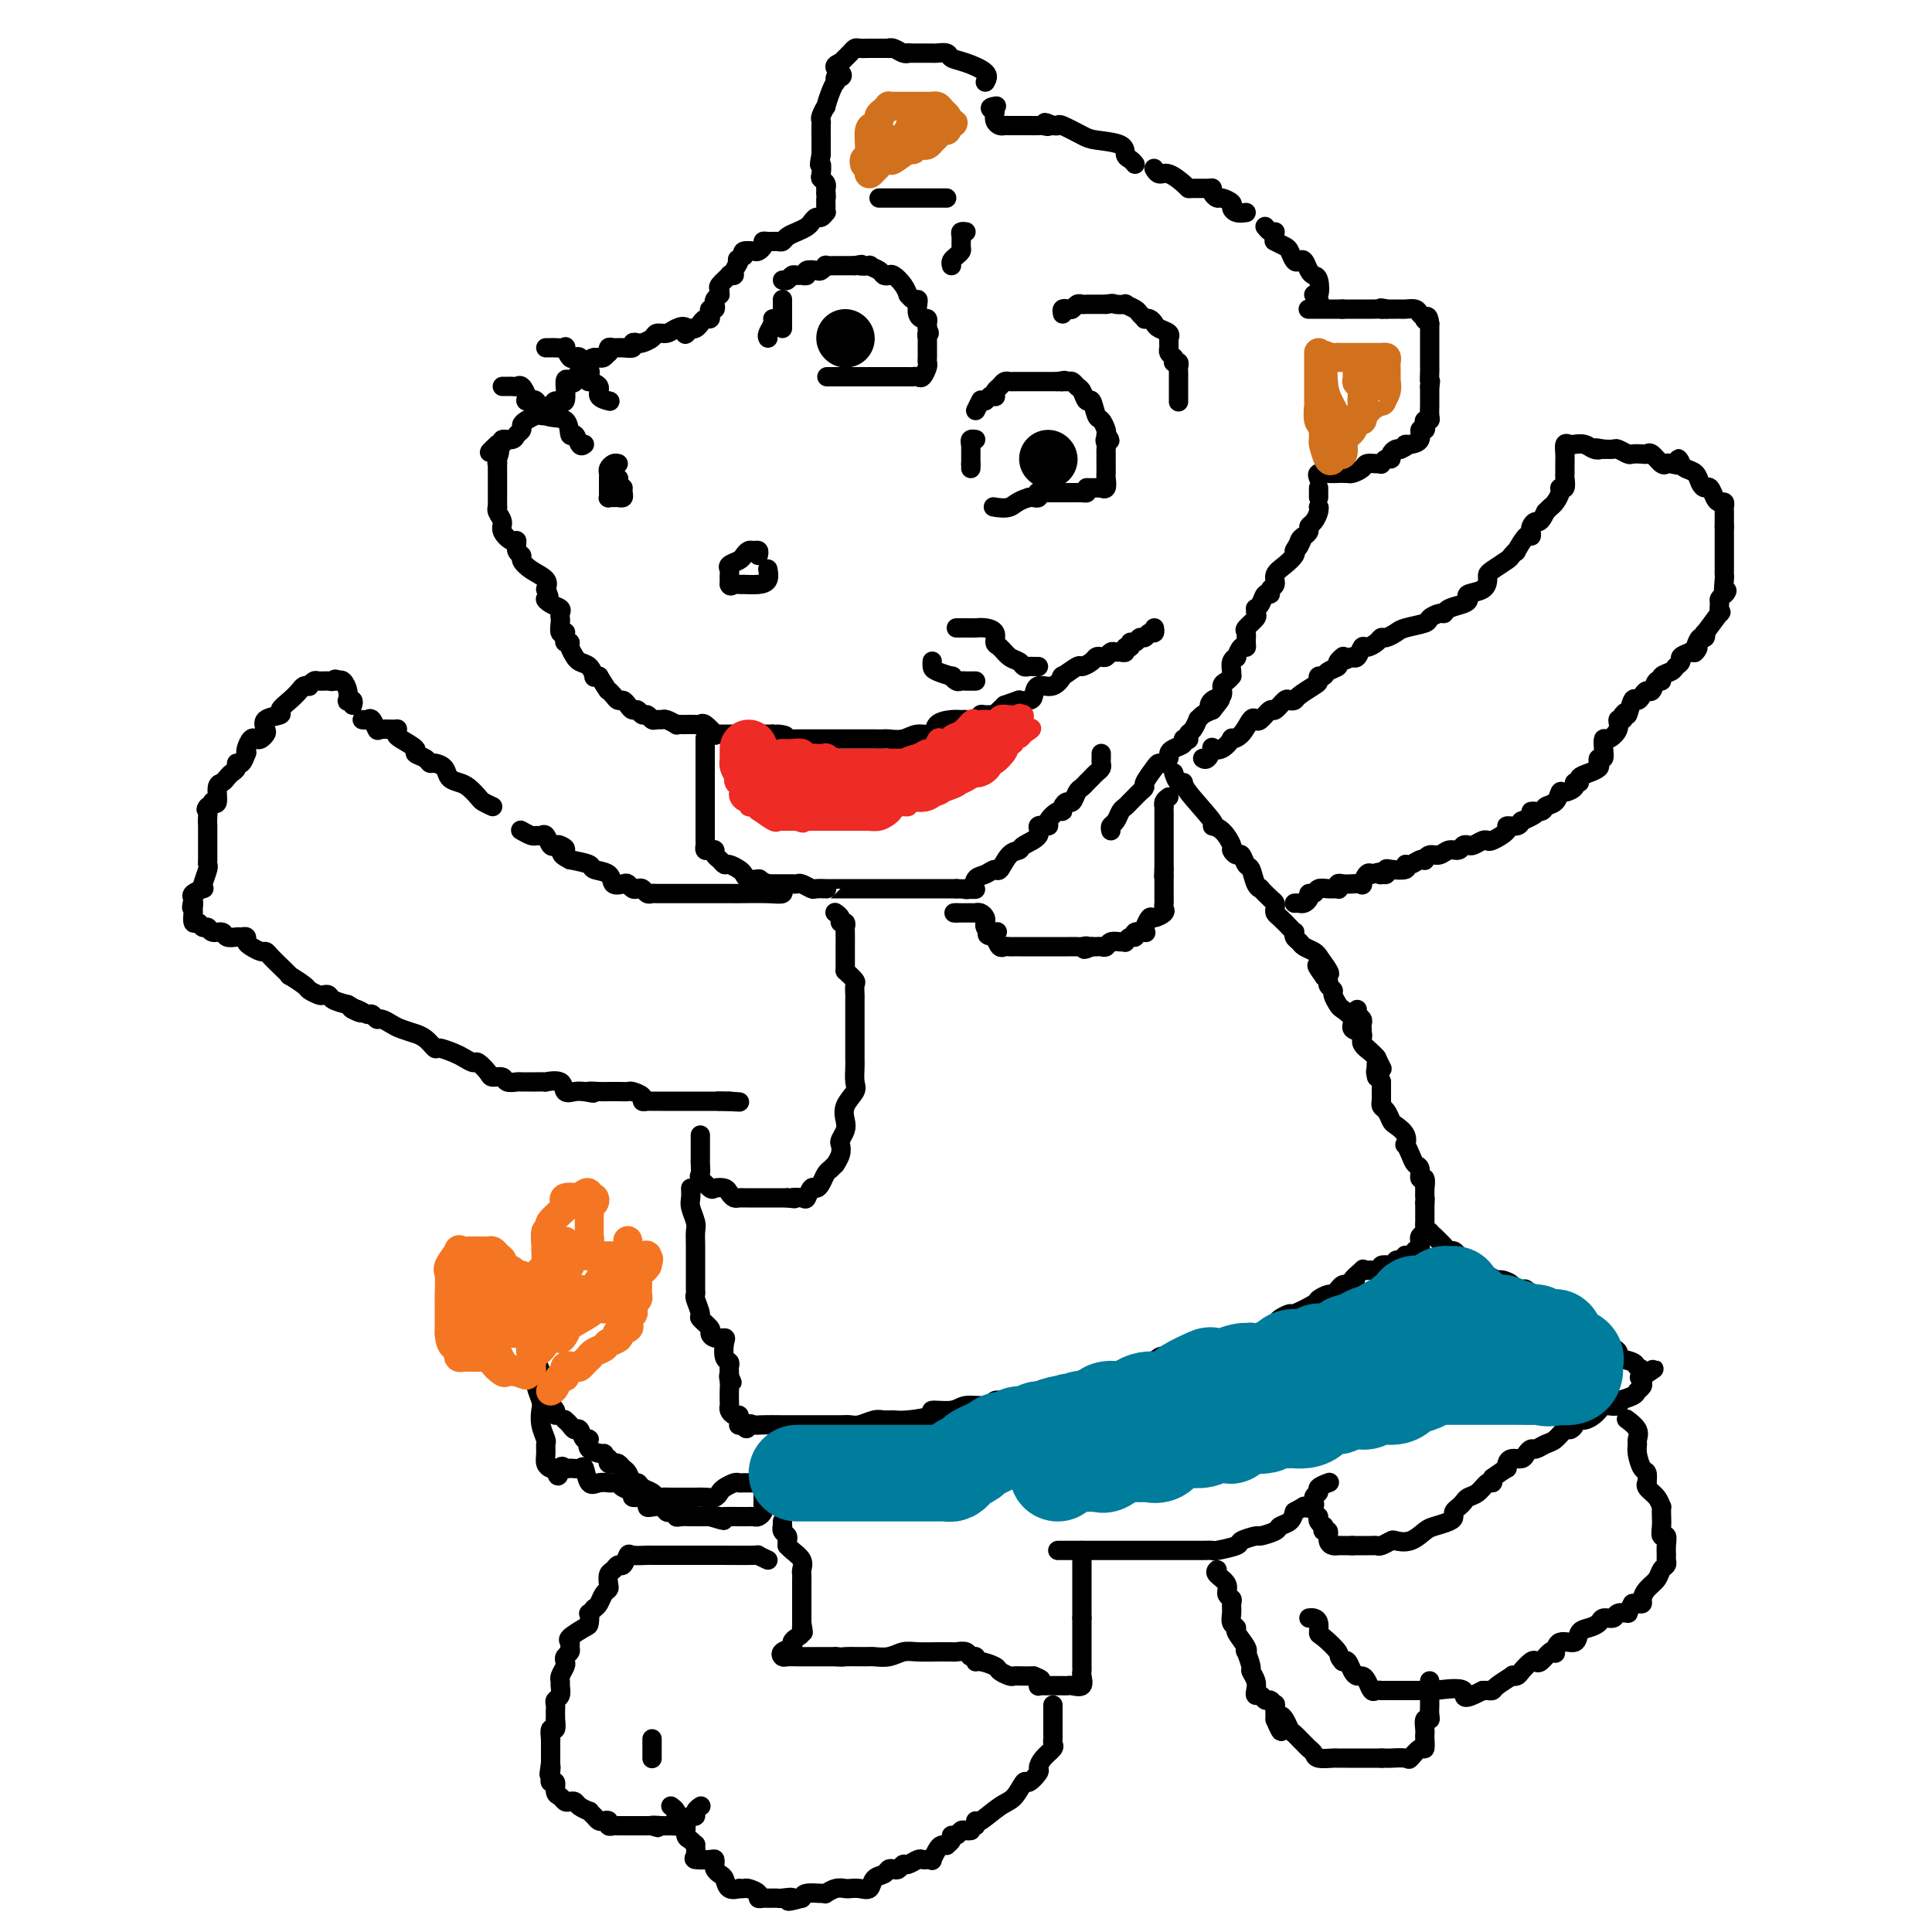 <svg viewBox='0 0 400 400' version='1.1' xmlns='http://www.w3.org/2000/svg' xmlns:xlink='http://www.w3.org/1999/xlink'><g fill='none' stroke='#000000' stroke-width='4' stroke-linecap='round' stroke-linejoin='round'><path d='M268,187c0.342,-0.022 0.683,-0.043 1,0c0.317,0.043 0.609,0.151 1,0c0.391,-0.151 0.881,-0.562 1,-1c0.119,-0.438 -0.132,-0.902 0,-1c0.132,-0.098 0.648,0.171 1,0c0.352,-0.171 0.538,-0.782 1,-1c0.462,-0.218 1.198,-0.044 2,0c0.802,0.044 1.670,-0.041 2,0c0.330,0.041 0.120,0.206 0,0c-0.120,-0.206 -0.152,-0.785 0,-1c0.152,-0.215 0.489,-0.065 1,0c0.511,0.065 1.198,0.045 2,0c0.802,-0.045 1.720,-0.115 2,0c0.280,0.115 -0.079,0.416 0,0c0.079,-0.416 0.594,-1.547 1,-2c0.406,-0.453 0.703,-0.226 1,0'/><path d='M284,181c2.945,-0.924 2.306,-0.234 2,0c-0.306,0.234 -0.281,0.011 0,0c0.281,-0.011 0.817,0.189 1,0c0.183,-0.189 0.013,-0.768 0,-1c-0.013,-0.232 0.133,-0.119 1,0c0.867,0.119 2.457,0.242 3,0c0.543,-0.242 0.040,-0.848 0,-1c-0.040,-0.152 0.384,0.151 1,0c0.616,-0.151 1.425,-0.757 2,-1c0.575,-0.243 0.916,-0.122 1,0c0.084,0.122 -0.090,0.244 0,0c0.090,-0.244 0.444,-0.854 1,-1c0.556,-0.146 1.316,0.171 2,0c0.684,-0.171 1.293,-0.831 2,-1c0.707,-0.169 1.512,0.152 2,0c0.488,-0.152 0.659,-0.777 1,-1c0.341,-0.223 0.852,-0.046 1,0c0.148,0.046 -0.066,-0.041 0,0c0.066,0.041 0.410,0.209 1,0c0.590,-0.209 1.424,-0.794 2,-1c0.576,-0.206 0.895,-0.031 1,0c0.105,0.031 -0.004,-0.082 0,0c0.004,0.082 0.120,0.359 1,0c0.880,-0.359 2.525,-1.354 3,-2c0.475,-0.646 -0.218,-0.943 0,-1c0.218,-0.057 1.348,0.127 2,0c0.652,-0.127 0.826,-0.563 1,-1'/><path d='M315,170c5.136,-2.169 2.476,-2.092 2,-2c-0.476,0.092 1.233,0.197 2,0c0.767,-0.197 0.592,-0.697 1,-1c0.408,-0.303 1.401,-0.411 2,-1c0.599,-0.589 0.806,-1.660 1,-2c0.194,-0.340 0.376,0.049 1,0c0.624,-0.049 1.689,-0.538 2,-1c0.311,-0.462 -0.134,-0.897 0,-1c0.134,-0.103 0.845,0.128 1,0c0.155,-0.128 -0.247,-0.613 0,-1c0.247,-0.387 1.142,-0.677 2,-1c0.858,-0.323 1.680,-0.681 2,-1c0.320,-0.319 0.138,-0.601 0,-1c-0.138,-0.399 -0.231,-0.914 0,-1c0.231,-0.086 0.788,0.259 1,0c0.212,-0.259 0.080,-1.121 0,-2c-0.080,-0.879 -0.109,-1.776 0,-2c0.109,-0.224 0.355,0.224 1,0c0.645,-0.224 1.688,-1.122 2,-2c0.312,-0.878 -0.108,-1.736 0,-2c0.108,-0.264 0.745,0.068 1,0c0.255,-0.068 0.127,-0.534 0,-1'/><path d='M336,148c0.952,-1.362 0.832,0.233 1,0c0.168,-0.233 0.622,-2.295 1,-3c0.378,-0.705 0.678,-0.053 1,0c0.322,0.053 0.665,-0.493 1,-1c0.335,-0.507 0.662,-0.976 1,-1c0.338,-0.024 0.686,0.397 1,0c0.314,-0.397 0.595,-1.612 1,-2c0.405,-0.388 0.936,0.051 1,0c0.064,-0.051 -0.338,-0.591 0,-1c0.338,-0.409 1.417,-0.687 2,-1c0.583,-0.313 0.672,-0.661 1,-1c0.328,-0.339 0.896,-0.668 1,-1c0.104,-0.332 -0.256,-0.666 0,-1c0.256,-0.334 1.128,-0.667 2,-1'/><path d='M350,135c2.404,-1.984 1.416,-0.446 1,0c-0.416,0.446 -0.258,-0.202 0,-1c0.258,-0.798 0.616,-1.746 1,-2c0.384,-0.254 0.793,0.186 1,0c0.207,-0.186 0.213,-0.999 0,-1c-0.213,-0.001 -0.646,0.809 0,0c0.646,-0.809 2.372,-3.239 3,-4c0.628,-0.761 0.158,0.147 0,0c-0.158,-0.147 -0.004,-1.347 0,-2c0.004,-0.653 -0.142,-0.758 0,-1c0.142,-0.242 0.571,-0.621 1,-1'/><path d='M357,123c1.083,-1.686 0.290,0.099 0,0c-0.290,-0.099 -0.078,-2.080 0,-3c0.078,-0.920 0.021,-0.777 0,-1c-0.021,-0.223 -0.006,-0.812 0,-1c0.006,-0.188 0.001,0.024 0,0c-0.001,-0.024 -0.000,-0.285 0,-1c0.000,-0.715 0.000,-1.885 0,-3c-0.000,-1.115 -0.000,-2.176 0,-3c0.000,-0.824 0.000,-1.412 0,-2'/><path d='M357,109c-0.000,-2.118 -0.000,-0.413 0,0c0.000,0.413 0.001,-0.468 0,-1c-0.001,-0.532 -0.003,-0.717 0,-1c0.003,-0.283 0.012,-0.666 0,-1c-0.012,-0.334 -0.045,-0.619 0,-1c0.045,-0.381 0.167,-0.858 0,-1c-0.167,-0.142 -0.622,0.051 -1,0c-0.378,-0.051 -0.678,-0.346 -1,-1c-0.322,-0.654 -0.667,-1.667 -1,-2c-0.333,-0.333 -0.653,0.013 -1,0c-0.347,-0.013 -0.722,-0.385 -1,-1c-0.278,-0.615 -0.459,-1.473 -1,-2c-0.541,-0.527 -1.440,-0.722 -2,-1c-0.560,-0.278 -0.780,-0.639 -1,-1'/><path d='M348,96c-1.285,-2.013 0.003,-0.547 0,0c-0.003,0.547 -1.296,0.175 -2,0c-0.704,-0.175 -0.817,-0.152 -1,0c-0.183,0.152 -0.434,0.433 -1,0c-0.566,-0.433 -1.446,-1.579 -2,-2c-0.554,-0.421 -0.782,-0.117 -1,0c-0.218,0.117 -0.425,0.045 -1,0c-0.575,-0.045 -1.519,-0.065 -2,0c-0.481,0.065 -0.500,0.213 -1,0c-0.500,-0.213 -1.481,-0.788 -2,-1c-0.519,-0.212 -0.577,-0.061 -1,0c-0.423,0.061 -1.212,0.030 -2,0'/><path d='M332,93c-2.665,-0.480 -1.326,-0.181 -1,0c0.326,0.181 -0.360,0.245 -1,0c-0.640,-0.245 -1.233,-0.799 -2,-1c-0.767,-0.201 -1.708,-0.048 -2,0c-0.292,0.048 0.065,-0.010 0,0c-0.065,0.010 -0.553,0.087 -1,0c-0.447,-0.087 -0.852,-0.337 -1,0c-0.148,0.337 -0.039,1.261 0,2c0.039,0.739 0.006,1.294 0,2c-0.006,0.706 0.013,1.564 0,2c-0.013,0.436 -0.059,0.449 0,1c0.059,0.551 0.223,1.639 0,2c-0.223,0.361 -0.833,-0.006 -1,0c-0.167,0.006 0.110,0.383 0,1c-0.110,0.617 -0.607,1.474 -1,2c-0.393,0.526 -0.684,0.722 -1,1c-0.316,0.278 -0.658,0.639 -1,1'/><path d='M320,106c-1.166,2.569 -1.582,1.992 -2,2c-0.418,0.008 -0.838,0.602 -1,1c-0.162,0.398 -0.067,0.599 0,1c0.067,0.401 0.105,1.000 0,1c-0.105,-0.000 -0.355,-0.601 -1,0c-0.645,0.601 -1.686,2.402 -2,3c-0.314,0.598 0.098,-0.008 0,0c-0.098,0.008 -0.706,0.631 -1,1c-0.294,0.369 -0.276,0.484 -1,1c-0.724,0.516 -2.191,1.434 -3,2c-0.809,0.566 -0.959,0.782 -1,1c-0.041,0.218 0.026,0.440 0,1c-0.026,0.560 -0.147,1.459 -1,2c-0.853,0.541 -2.438,0.723 -3,1c-0.562,0.277 -0.100,0.648 0,1c0.100,0.352 -0.163,0.686 -1,1c-0.837,0.314 -2.249,0.609 -3,1c-0.751,0.391 -0.842,0.878 -1,1c-0.158,0.122 -0.384,-0.122 -1,0c-0.616,0.122 -1.622,0.611 -2,1c-0.378,0.389 -0.129,0.678 -1,1c-0.871,0.322 -2.862,0.677 -4,1c-1.138,0.323 -1.422,0.613 -2,1c-0.578,0.387 -1.450,0.872 -2,1c-0.550,0.128 -0.777,-0.102 -1,0c-0.223,0.102 -0.442,0.535 -1,1c-0.558,0.465 -1.456,0.962 -2,1c-0.544,0.038 -0.733,-0.381 -1,0c-0.267,0.381 -0.610,1.564 -1,2c-0.390,0.436 -0.826,0.125 -1,0c-0.174,-0.125 -0.087,-0.062 0,0'/><path d='M280,136c-4.561,2.118 -2.465,0.414 -2,0c0.465,-0.414 -0.702,0.463 -1,1c-0.298,0.537 0.274,0.736 0,1c-0.274,0.264 -1.395,0.595 -2,1c-0.605,0.405 -0.694,0.886 -1,1c-0.306,0.114 -0.827,-0.138 -1,0c-0.173,0.138 0.003,0.664 0,1c-0.003,0.336 -0.185,0.480 -1,1c-0.815,0.520 -2.264,1.415 -3,2c-0.736,0.585 -0.759,0.859 -1,1c-0.241,0.141 -0.698,0.150 -1,0c-0.302,-0.150 -0.448,-0.460 -1,0c-0.552,0.460 -1.509,1.690 -2,2c-0.491,0.310 -0.515,-0.299 -1,0c-0.485,0.299 -1.430,1.506 -2,2c-0.570,0.494 -0.764,0.274 -1,0c-0.236,-0.274 -0.514,-0.602 -1,0c-0.486,0.602 -1.182,2.134 -2,3c-0.818,0.866 -1.760,1.067 -2,1c-0.240,-0.067 0.220,-0.403 0,0c-0.220,0.403 -1.120,1.544 -2,2c-0.880,0.456 -1.738,0.227 -2,0c-0.262,-0.227 0.074,-0.453 0,0c-0.074,0.453 -0.558,1.583 -1,2c-0.442,0.417 -0.840,0.119 -1,0c-0.160,-0.119 -0.080,-0.060 0,0'/><path d='M230,172c-0.089,-0.364 -0.179,-0.727 0,-1c0.179,-0.273 0.625,-0.454 1,-1c0.375,-0.546 0.677,-1.455 1,-2c0.323,-0.545 0.665,-0.724 1,-1c0.335,-0.276 0.662,-0.649 1,-1c0.338,-0.351 0.686,-0.679 1,-1c0.314,-0.321 0.595,-0.636 1,-1c0.405,-0.364 0.934,-0.776 1,-1c0.066,-0.224 -0.332,-0.259 0,-1c0.332,-0.741 1.395,-2.187 2,-3c0.605,-0.813 0.752,-0.991 1,-1c0.248,-0.009 0.596,0.153 1,0c0.404,-0.153 0.864,-0.619 1,-1c0.136,-0.381 -0.051,-0.677 0,-1c0.051,-0.323 0.339,-0.674 1,-1c0.661,-0.326 1.693,-0.627 2,-1c0.307,-0.373 -0.111,-0.820 0,-1c0.111,-0.180 0.752,-0.095 1,0c0.248,0.095 0.104,0.198 0,0c-0.104,-0.198 -0.169,-0.697 0,-1c0.169,-0.303 0.573,-0.410 1,-1c0.427,-0.590 0.877,-1.663 1,-2c0.123,-0.337 -0.082,0.063 0,0c0.082,-0.063 0.452,-0.589 1,-1c0.548,-0.411 1.274,-0.705 2,-1'/><path d='M251,147c3.282,-4.042 0.987,-1.646 0,-1c-0.987,0.646 -0.667,-0.458 0,-1c0.667,-0.542 1.681,-0.523 2,-1c0.319,-0.477 -0.058,-1.450 0,-2c0.058,-0.550 0.550,-0.675 1,-1c0.450,-0.325 0.857,-0.848 1,-1c0.143,-0.152 0.024,0.066 0,0c-0.024,-0.066 0.049,-0.418 0,-1c-0.049,-0.582 -0.220,-1.395 0,-2c0.220,-0.605 0.829,-1.001 1,-1c0.171,0.001 -0.097,0.400 0,0c0.097,-0.400 0.560,-1.598 1,-2c0.440,-0.402 0.858,-0.010 1,0c0.142,0.010 0.010,-0.364 0,-1c-0.010,-0.636 0.103,-1.533 0,-2c-0.103,-0.467 -0.421,-0.503 0,-1c0.421,-0.497 1.580,-1.455 2,-2c0.420,-0.545 0.101,-0.676 0,-1c-0.101,-0.324 0.015,-0.843 0,-1c-0.015,-0.157 -0.163,0.046 0,0c0.163,-0.046 0.636,-0.340 1,-1c0.364,-0.660 0.618,-1.685 1,-2c0.382,-0.315 0.893,0.082 1,0c0.107,-0.082 -0.188,-0.641 0,-1c0.188,-0.359 0.860,-0.516 1,-1c0.140,-0.484 -0.251,-1.295 0,-2c0.251,-0.705 1.145,-1.305 2,-2c0.855,-0.695 1.673,-1.484 2,-2c0.327,-0.516 0.164,-0.758 0,-1'/><path d='M268,114c2.868,-5.284 1.538,-1.993 1,-1c-0.538,0.993 -0.285,-0.310 0,-1c0.285,-0.690 0.602,-0.766 1,-1c0.398,-0.234 0.877,-0.627 1,-1c0.123,-0.373 -0.111,-0.727 0,-1c0.111,-0.273 0.566,-0.465 1,-1c0.434,-0.535 0.848,-1.411 1,-2c0.152,-0.589 0.041,-0.889 0,-1c-0.041,-0.111 -0.012,-0.032 0,0c0.012,0.032 0.006,0.016 0,0'/><path d='M273,105c0.000,0.000 0.100,0.100 0.1,0.1'/><path d='M273,103c0.000,-0.311 0.000,-0.622 0,-1c0.000,-0.378 0.000,-0.822 0,-1c0.000,-0.178 0.000,-0.089 0,0'/><path d='M273,99c-0.178,-0.422 -0.356,-0.844 0,-1c0.356,-0.156 1.244,-0.044 2,0c0.756,0.044 1.378,0.022 2,0'/><path d='M277,98c0.793,-0.152 0.775,-0.030 1,0c0.225,0.030 0.694,-0.030 1,0c0.306,0.030 0.450,0.151 1,0c0.550,-0.151 1.506,-0.575 2,-1c0.494,-0.425 0.527,-0.850 1,-1c0.473,-0.150 1.384,-0.025 2,0c0.616,0.025 0.935,-0.049 1,0c0.065,0.049 -0.123,0.220 0,0c0.123,-0.220 0.558,-0.830 1,-1c0.442,-0.170 0.892,0.099 1,0c0.108,-0.099 -0.125,-0.565 0,-1c0.125,-0.435 0.607,-0.839 1,-1c0.393,-0.161 0.696,-0.081 1,0'/><path d='M290,93c2.211,-1.007 1.237,-1.026 1,-1c-0.237,0.026 0.262,0.095 1,0c0.738,-0.095 1.713,-0.355 2,-1c0.287,-0.645 -0.116,-1.675 0,-2c0.116,-0.325 0.749,0.055 1,0c0.251,-0.055 0.120,-0.543 0,-1c-0.120,-0.457 -0.228,-0.882 0,-1c0.228,-0.118 0.793,0.070 1,0c0.207,-0.070 0.055,-0.400 0,-1c-0.055,-0.600 -0.015,-1.470 0,-2c0.015,-0.530 0.004,-0.719 0,-1c-0.004,-0.281 -0.001,-0.652 0,-1c0.001,-0.348 0.000,-0.671 0,-1c-0.000,-0.329 -0.000,-0.665 0,-1'/><path d='M296,80c0.309,-1.816 0.083,-0.856 0,-1c-0.083,-0.144 -0.022,-1.391 0,-2c0.022,-0.609 0.006,-0.579 0,-1c-0.006,-0.421 -0.002,-1.292 0,-2c0.002,-0.708 0.000,-1.253 0,-2c-0.000,-0.747 -0.000,-1.695 0,-2c0.000,-0.305 0.000,0.033 0,0c-0.000,-0.033 -0.000,-0.438 0,-1c0.000,-0.562 0.000,-1.281 0,-2'/><path d='M296,67c-0.240,-2.250 -0.842,-1.373 -1,-1c-0.158,0.373 0.126,0.244 0,0c-0.126,-0.244 -0.664,-0.601 -1,-1c-0.336,-0.399 -0.471,-0.839 -1,-1c-0.529,-0.161 -1.451,-0.043 -2,0c-0.549,0.043 -0.724,0.012 -1,0c-0.276,-0.012 -0.651,-0.003 -1,0c-0.349,0.003 -0.671,0.001 -1,0c-0.329,-0.001 -0.664,-0.000 -1,0'/><path d='M287,64c-1.642,-0.464 -1.248,-0.124 -1,0c0.248,0.124 0.350,0.033 0,0c-0.350,-0.033 -1.153,-0.009 -2,0c-0.847,0.009 -1.737,0.002 -2,0c-0.263,-0.002 0.101,-0.001 0,0c-0.101,0.001 -0.666,0.000 -1,0c-0.334,-0.000 -0.436,-0.000 -1,0c-0.564,0.000 -1.590,0.000 -2,0c-0.410,-0.000 -0.205,-0.000 0,0'/><path d='M278,64c-0.384,0.000 -0.769,0.000 -1,0c-0.231,0.000 -0.309,0.000 -1,0c-0.691,0.000 -1.994,0.000 -3,0c-1.006,0.000 -1.716,0.000 -2,0c-0.284,0.000 -0.142,0.000 0,0'/><path d='M273,63c0.142,-0.287 0.284,-0.574 0,-1c-0.284,-0.426 -0.993,-0.992 -1,-1c-0.007,-0.008 0.689,0.540 1,0c0.311,-0.540 0.238,-2.170 0,-3c-0.238,-0.830 -0.641,-0.862 -1,-1c-0.359,-0.138 -0.674,-0.384 -1,-1c-0.326,-0.616 -0.664,-1.604 -1,-2c-0.336,-0.396 -0.672,-0.201 -1,0c-0.328,0.201 -0.649,0.407 -1,0c-0.351,-0.407 -0.733,-1.429 -1,-2c-0.267,-0.571 -0.418,-0.692 -1,-1c-0.582,-0.308 -1.595,-0.802 -2,-1c-0.405,-0.198 -0.203,-0.099 0,0'/><path d='M264,48c-0.311,0.111 -0.622,0.222 -1,0c-0.378,-0.222 -0.822,-0.778 -1,-1c-0.178,-0.222 -0.089,-0.111 0,0'/><path d='M258,44c-0.717,0.091 -1.435,0.183 -2,0c-0.565,-0.183 -0.978,-0.640 -1,-1c-0.022,-0.360 0.348,-0.622 0,-1c-0.348,-0.378 -1.415,-0.872 -2,-1c-0.585,-0.128 -0.689,0.109 -1,0c-0.311,-0.109 -0.829,-0.565 -1,-1c-0.171,-0.435 0.006,-0.850 0,-1c-0.006,-0.150 -0.193,-0.034 -1,0c-0.807,0.034 -2.233,-0.014 -3,0c-0.767,0.014 -0.875,0.091 -1,0c-0.125,-0.091 -0.268,-0.350 -1,-1c-0.732,-0.650 -2.052,-1.690 -3,-2c-0.948,-0.310 -1.525,0.109 -2,0c-0.475,-0.109 -0.850,-0.745 -1,-1c-0.150,-0.255 -0.075,-0.127 0,0'/><path d='M235,34c-0.303,-0.363 -0.607,-0.726 -1,-1c-0.393,-0.274 -0.876,-0.459 -1,-1c-0.124,-0.541 0.111,-1.437 -1,-2c-1.111,-0.563 -3.568,-0.792 -5,-1c-1.432,-0.208 -1.837,-0.396 -3,-1c-1.163,-0.604 -3.082,-1.624 -4,-2c-0.918,-0.376 -0.834,-0.107 -1,0c-0.166,0.107 -0.583,0.054 -1,0'/><path d='M218,26c-2.804,-1.238 -1.314,-0.332 -1,0c0.314,0.332 -0.547,0.089 -1,0c-0.453,-0.089 -0.498,-0.024 -1,0c-0.502,0.024 -1.462,0.006 -2,0c-0.538,-0.006 -0.655,-0.002 -1,0c-0.345,0.002 -0.918,0.001 -1,0c-0.082,-0.001 0.328,-0.003 0,0c-0.328,0.003 -1.395,0.009 -2,0c-0.605,-0.009 -0.750,-0.033 -1,0c-0.250,0.033 -0.606,0.124 -1,0c-0.394,-0.124 -0.827,-0.464 -1,-1c-0.173,-0.536 -0.087,-1.268 0,-2'/><path d='M206,23c-1.867,-0.689 -0.533,-0.911 0,-1c0.533,-0.089 0.267,-0.044 0,0'/><path d='M204,17c0.366,-0.641 0.732,-1.282 0,-2c-0.732,-0.718 -2.562,-1.513 -4,-2c-1.438,-0.487 -2.486,-0.666 -3,-1c-0.514,-0.334 -0.495,-0.821 -1,-1c-0.505,-0.179 -1.533,-0.048 -2,0c-0.467,0.048 -0.374,0.013 -1,0c-0.626,-0.013 -1.972,-0.003 -3,0c-1.028,0.003 -1.738,0.001 -2,0c-0.262,-0.001 -0.075,-0.000 0,0c0.075,0.000 0.037,0.000 0,0'/><path d='M188,11c0.062,-0.030 0.123,-0.061 0,0c-0.123,0.061 -0.432,0.212 -1,0c-0.568,-0.212 -1.395,-0.789 -2,-1c-0.605,-0.211 -0.987,-0.057 -1,0c-0.013,0.057 0.344,0.015 0,0c-0.344,-0.015 -1.387,-0.005 -2,0c-0.613,0.005 -0.794,0.004 -1,0c-0.206,-0.004 -0.436,-0.012 -1,0c-0.564,0.012 -1.460,0.045 -2,0c-0.540,-0.045 -0.722,-0.167 -1,0c-0.278,0.167 -0.652,0.622 -1,1c-0.348,0.378 -0.671,0.679 -1,1c-0.329,0.321 -0.665,0.660 -1,1'/><path d='M174,13c-2.182,0.697 -0.636,1.439 0,2c0.636,0.561 0.364,0.939 0,1c-0.364,0.061 -0.820,-0.196 -1,0c-0.180,0.196 -0.086,0.846 0,1c0.086,0.154 0.163,-0.187 0,0c-0.163,0.187 -0.565,0.901 -1,2c-0.435,1.099 -0.901,2.584 -1,3c-0.099,0.416 0.170,-0.235 0,0c-0.170,0.235 -0.778,1.358 -1,2c-0.222,0.642 -0.060,0.803 0,1c0.060,0.197 0.016,0.430 0,1c-0.016,0.570 -0.004,1.476 0,2c0.004,0.524 0.001,0.665 0,1c-0.001,0.335 -0.000,0.863 0,1c0.000,0.137 0.000,-0.117 0,0c-0.000,0.117 -0.000,0.605 0,1c0.000,0.395 0.000,0.698 0,1'/><path d='M170,32c-0.623,3.284 -0.181,1.994 0,2c0.181,0.006 0.101,1.307 0,2c-0.101,0.693 -0.223,0.777 0,1c0.223,0.223 0.792,0.586 1,1c0.208,0.414 0.056,0.881 0,1c-0.056,0.119 -0.016,-0.109 0,0c0.016,0.109 0.008,0.554 0,1'/><path d='M171,40c0.154,1.360 0.038,0.761 0,1c-0.038,0.239 0.001,1.317 0,2c-0.001,0.683 -0.042,0.971 0,1c0.042,0.029 0.167,-0.199 0,0c-0.167,0.199 -0.625,0.827 -1,1c-0.375,0.173 -0.668,-0.109 -1,0c-0.332,0.109 -0.705,0.607 -1,1c-0.295,0.393 -0.512,0.680 -1,1c-0.488,0.320 -1.248,0.675 -2,1c-0.752,0.325 -1.498,0.622 -2,1c-0.502,0.378 -0.761,0.836 -1,1c-0.239,0.164 -0.460,0.034 -1,0c-0.540,-0.034 -1.400,0.030 -2,0c-0.600,-0.030 -0.939,-0.152 -1,0c-0.061,0.152 0.155,0.579 0,1c-0.155,0.421 -0.681,0.834 -1,1c-0.319,0.166 -0.432,0.083 -1,0c-0.568,-0.083 -1.591,-0.167 -2,0c-0.409,0.167 -0.205,0.583 0,1'/><path d='M154,53c-2.172,1.049 -1.102,0.672 -1,1c0.102,0.328 -0.765,1.363 -1,2c-0.235,0.637 0.161,0.877 0,1c-0.161,0.123 -0.881,0.128 -1,0c-0.119,-0.128 0.361,-0.389 0,0c-0.361,0.389 -1.565,1.428 -2,2c-0.435,0.572 -0.103,0.678 0,1c0.103,0.322 -0.024,0.861 0,1c0.024,0.139 0.199,-0.121 0,0c-0.199,0.121 -0.771,0.624 -1,1c-0.229,0.376 -0.113,0.627 0,1c0.113,0.373 0.223,0.870 0,1c-0.223,0.130 -0.781,-0.106 -1,0c-0.219,0.106 -0.100,0.554 0,1c0.100,0.446 0.182,0.890 0,1c-0.182,0.110 -0.626,-0.115 -1,0c-0.374,0.115 -0.678,0.569 -1,1c-0.322,0.431 -0.664,0.837 -1,1c-0.336,0.163 -0.668,0.081 -1,0'/><path d='M143,68c-1.831,2.338 -0.909,0.682 -1,0c-0.091,-0.682 -1.194,-0.389 -2,0c-0.806,0.389 -1.315,0.875 -2,1c-0.685,0.125 -1.547,-0.111 -2,0c-0.453,0.111 -0.498,0.569 -1,1c-0.502,0.431 -1.461,0.833 -2,1c-0.539,0.167 -0.659,0.098 -1,0c-0.341,-0.098 -0.904,-0.223 -1,0c-0.096,0.223 0.275,0.796 0,1c-0.275,0.204 -1.197,0.040 -2,0c-0.803,-0.040 -1.486,0.046 -2,0c-0.514,-0.046 -0.859,-0.222 -1,0c-0.141,0.222 -0.079,0.843 0,1c0.079,0.157 0.175,-0.150 0,0c-0.175,0.150 -0.621,0.757 -1,1c-0.379,0.243 -0.689,0.121 -1,0'/><path d='M124,74c-3.105,0.880 -1.366,0.079 -1,0c0.366,-0.079 -0.641,0.565 -1,1c-0.359,0.435 -0.071,0.660 0,1c0.071,0.340 -0.075,0.796 0,1c0.075,0.204 0.370,0.156 0,0c-0.370,-0.156 -1.404,-0.418 -2,0c-0.596,0.418 -0.755,1.518 -1,2c-0.245,0.482 -0.576,0.346 -1,0c-0.424,-0.346 -0.940,-0.902 -1,0c-0.060,0.902 0.334,3.261 0,4c-0.334,0.739 -1.398,-0.143 -2,0c-0.602,0.143 -0.742,1.309 -1,2c-0.258,0.691 -0.633,0.906 -1,1c-0.367,0.094 -0.724,0.067 -1,0c-0.276,-0.067 -0.470,-0.173 -1,0c-0.530,0.173 -1.398,0.625 -2,1c-0.602,0.375 -0.940,0.674 -1,1c-0.060,0.326 0.156,0.680 0,1c-0.156,0.320 -0.686,0.608 -1,1c-0.314,0.392 -0.414,0.889 -1,1c-0.586,0.111 -1.658,-0.162 -2,0c-0.342,0.162 0.045,0.761 0,1c-0.045,0.239 -0.523,0.120 -1,0'/><path d='M103,92c-3.249,2.908 -0.870,1.179 0,1c0.870,-0.179 0.233,1.194 0,2c-0.233,0.806 -0.062,1.046 0,1c0.062,-0.046 0.017,-0.377 0,0c-0.017,0.377 -0.004,1.463 0,2c0.004,0.537 0.001,0.525 0,1c-0.001,0.475 -0.000,1.438 0,2c0.000,0.562 0.000,0.724 0,1c-0.000,0.276 -0.001,0.664 0,1c0.001,0.336 0.005,0.618 0,1c-0.005,0.382 -0.017,0.864 0,1c0.017,0.136 0.064,-0.075 0,0c-0.064,0.075 -0.237,0.435 0,1c0.237,0.565 0.886,1.335 1,2c0.114,0.665 -0.305,1.225 0,2c0.305,0.775 1.334,1.765 2,2c0.666,0.235 0.968,-0.285 1,0c0.032,0.285 -0.204,1.375 0,2c0.204,0.625 0.850,0.786 1,1c0.150,0.214 -0.197,0.480 0,1c0.197,0.520 0.938,1.294 2,2c1.062,0.706 2.446,1.345 3,2c0.554,0.655 0.277,1.328 0,2'/><path d='M113,122c1.364,2.571 0.274,1.999 0,2c-0.274,0.001 0.266,0.577 1,1c0.734,0.423 1.660,0.695 2,1c0.340,0.305 0.095,0.642 0,1c-0.095,0.358 -0.040,0.736 0,1c0.040,0.264 0.063,0.413 0,1c-0.063,0.587 -0.214,1.611 0,2c0.214,0.389 0.794,0.142 1,0c0.206,-0.142 0.040,-0.180 0,0c-0.040,0.180 0.046,0.578 0,1c-0.046,0.422 -0.223,0.869 0,1c0.223,0.131 0.846,-0.053 1,0c0.154,0.053 -0.163,0.341 0,1c0.163,0.659 0.804,1.687 1,2c0.196,0.313 -0.053,-0.088 0,0c0.053,0.088 0.409,0.664 1,1c0.591,0.336 1.416,0.430 2,1c0.584,0.570 0.926,1.615 1,2c0.074,0.385 -0.122,0.110 0,0c0.122,-0.110 0.561,-0.055 1,0'/><path d='M124,140c2.107,3.421 1.874,2.972 2,3c0.126,0.028 0.611,0.533 1,1c0.389,0.467 0.682,0.894 1,1c0.318,0.106 0.663,-0.111 1,0c0.337,0.111 0.668,0.551 1,1c0.332,0.449 0.666,0.909 1,1c0.334,0.091 0.667,-0.186 1,0c0.333,0.186 0.667,0.835 1,1c0.333,0.165 0.665,-0.153 1,0c0.335,0.153 0.672,0.777 1,1c0.328,0.223 0.647,0.046 1,0c0.353,-0.046 0.739,0.040 1,0c0.261,-0.040 0.398,-0.207 1,0c0.602,0.207 1.671,0.787 2,1c0.329,0.213 -0.080,0.058 0,0c0.080,-0.058 0.650,-0.017 1,0c0.350,0.017 0.480,0.012 1,0c0.520,-0.012 1.431,-0.031 2,0c0.569,0.031 0.796,0.114 1,0c0.204,-0.114 0.386,-0.423 1,0c0.614,0.423 1.660,1.577 2,2c0.340,0.423 -0.025,0.113 0,0c0.025,-0.113 0.439,-0.030 1,0c0.561,0.030 1.267,0.008 2,0c0.733,-0.008 1.491,-0.002 2,0c0.509,0.002 0.769,0.001 1,0c0.231,-0.001 0.433,-0.000 1,0c0.567,0.000 1.499,0.000 2,0c0.501,-0.000 0.572,-0.000 1,0c0.428,0.000 1.214,0.000 2,0'/><path d='M160,152c4.644,0.713 1.755,-0.005 1,0c-0.755,0.005 0.624,0.733 1,1c0.376,0.267 -0.250,0.071 0,0c0.250,-0.071 1.377,-0.019 2,0c0.623,0.019 0.744,0.005 1,0c0.256,-0.005 0.649,-0.001 1,0c0.351,0.001 0.660,0.000 1,0c0.340,-0.000 0.711,-0.000 1,0c0.289,0.000 0.495,0.000 1,0c0.505,-0.000 1.309,-0.000 2,0c0.691,0.000 1.271,0.000 2,0c0.729,-0.000 1.609,-0.000 2,0c0.391,0.000 0.294,0.000 1,0c0.706,-0.000 2.215,-0.000 3,0c0.785,0.000 0.846,0.001 1,0c0.154,-0.001 0.400,-0.005 1,0c0.600,0.005 1.555,0.017 2,0c0.445,-0.017 0.379,-0.064 1,0c0.621,0.064 1.927,0.238 3,0c1.073,-0.238 1.913,-0.887 3,-1c1.087,-0.113 2.423,0.309 3,0c0.577,-0.309 0.396,-1.350 1,-2c0.604,-0.650 1.993,-0.910 3,-1c1.007,-0.090 1.630,-0.010 2,0c0.370,0.010 0.485,-0.050 1,0c0.515,0.050 1.429,0.211 2,0c0.571,-0.211 0.799,-0.794 1,-1c0.201,-0.206 0.373,-0.035 1,0c0.627,0.035 1.707,-0.068 2,0c0.293,0.068 -0.202,0.305 0,0c0.202,-0.305 1.101,-1.153 2,-2'/><path d='M208,146c3.822,-1.316 2.875,-1.107 3,-1c0.125,0.107 1.320,0.112 2,0c0.680,-0.112 0.845,-0.339 1,-1c0.155,-0.661 0.301,-1.754 1,-2c0.699,-0.246 1.951,0.355 3,0c1.049,-0.355 1.896,-1.667 2,-2c0.104,-0.333 -0.533,0.314 0,0c0.533,-0.314 2.237,-1.587 3,-2c0.763,-0.413 0.586,0.034 1,0c0.414,-0.034 1.420,-0.549 2,-1c0.580,-0.451 0.733,-0.839 1,-1c0.267,-0.161 0.649,-0.096 1,0c0.351,0.096 0.673,0.223 1,0c0.327,-0.223 0.661,-0.796 1,-1c0.339,-0.204 0.683,-0.040 1,0c0.317,0.040 0.606,-0.046 1,0c0.394,0.046 0.893,0.224 1,0c0.107,-0.224 -0.179,-0.849 0,-1c0.179,-0.151 0.821,0.171 1,0c0.179,-0.171 -0.107,-0.834 0,-1c0.107,-0.166 0.607,0.167 1,0c0.393,-0.167 0.680,-0.833 1,-1c0.320,-0.167 0.674,0.165 1,0c0.326,-0.165 0.623,-0.828 1,-1c0.377,-0.172 0.832,0.146 1,0c0.168,-0.146 0.048,-0.756 0,-1c-0.048,-0.244 -0.024,-0.122 0,0'/><path d='M146,153c-0.000,-0.170 -0.000,-0.340 0,0c0.000,0.340 0.000,1.190 0,2c-0.000,0.810 -0.000,1.581 0,2c0.000,0.419 0.000,0.485 0,1c-0.000,0.515 -0.000,1.479 0,2c0.000,0.521 0.000,0.598 0,2c-0.000,1.402 -0.000,4.129 0,5c0.000,0.871 0.000,-0.114 0,0c-0.000,0.114 -0.000,1.326 0,2c0.000,0.674 0.000,0.810 0,1c-0.000,0.190 -0.001,0.433 0,1c0.001,0.567 0.003,1.459 0,2c-0.003,0.541 -0.011,0.733 0,1c0.011,0.267 0.041,0.611 0,1c-0.041,0.389 -0.152,0.825 0,1c0.152,0.175 0.566,0.089 1,0c0.434,-0.089 0.889,-0.182 1,0c0.111,0.182 -0.121,0.640 0,1c0.121,0.360 0.596,0.621 1,1c0.404,0.379 0.737,0.876 1,1c0.263,0.124 0.456,-0.124 1,0c0.544,0.124 1.439,0.622 2,1c0.561,0.378 0.790,0.637 1,1c0.210,0.363 0.403,0.828 1,1c0.597,0.172 1.599,0.049 2,0c0.401,-0.049 0.200,-0.025 0,0'/><path d='M157,182c2.107,1.155 1.874,1.041 2,1c0.126,-0.041 0.611,-0.011 1,0c0.389,0.011 0.682,0.003 1,0c0.318,-0.003 0.661,-0.002 1,0c0.339,0.002 0.672,0.004 1,0c0.328,-0.004 0.650,-0.015 1,0c0.350,0.015 0.728,0.057 1,0c0.272,-0.057 0.436,-0.211 1,0c0.564,0.211 1.526,0.789 2,1c0.474,0.211 0.460,0.057 1,0c0.540,-0.057 1.635,-0.015 2,0c0.365,0.015 -0.000,0.004 0,0c0.000,-0.004 0.366,-0.001 1,0c0.634,0.001 1.535,0.000 2,0c0.465,-0.000 0.492,-0.000 1,0c0.508,0.000 1.497,0.000 2,0c0.503,-0.000 0.521,-0.000 1,0c0.479,0.000 1.418,0.000 2,0c0.582,-0.000 0.808,-0.000 1,0c0.192,0.000 0.352,0.000 1,0c0.648,-0.000 1.785,-0.000 2,0c0.215,0.000 -0.491,0.000 0,0c0.491,-0.000 2.181,-0.000 3,0c0.819,0.000 0.768,0.000 1,0c0.232,-0.000 0.748,-0.000 1,0c0.252,0.000 0.238,0.000 1,0c0.762,-0.000 2.298,-0.000 3,0c0.702,0.000 0.570,0.000 1,0c0.430,-0.000 1.424,-0.000 2,0c0.576,0.000 0.736,0.000 1,0c0.264,-0.000 0.632,-0.000 1,0'/><path d='M198,184c6.745,0.280 3.107,-0.021 2,0c-1.107,0.021 0.319,0.362 1,0c0.681,-0.362 0.619,-1.428 1,-2c0.381,-0.572 1.206,-0.650 2,-1c0.794,-0.350 1.558,-0.972 2,-1c0.442,-0.028 0.561,0.537 1,0c0.439,-0.537 1.198,-2.176 2,-3c0.802,-0.824 1.649,-0.833 2,-1c0.351,-0.167 0.208,-0.491 1,-1c0.792,-0.509 2.520,-1.202 3,-2c0.480,-0.798 -0.288,-1.702 0,-2c0.288,-0.298 1.631,0.008 2,0c0.369,-0.008 -0.238,-0.332 0,-1c0.238,-0.668 1.321,-1.680 2,-2c0.679,-0.320 0.956,0.051 1,0c0.044,-0.051 -0.143,-0.524 0,-1c0.143,-0.476 0.617,-0.955 1,-1c0.383,-0.045 0.676,0.342 1,0c0.324,-0.342 0.678,-1.415 1,-2c0.322,-0.585 0.611,-0.681 1,-1c0.389,-0.319 0.879,-0.859 1,-1c0.121,-0.141 -0.125,0.117 0,0c0.125,-0.117 0.622,-0.608 1,-1c0.378,-0.392 0.637,-0.683 1,-1c0.363,-0.317 0.829,-0.660 1,-1c0.171,-0.340 0.046,-0.679 0,-1c-0.046,-0.321 -0.012,-0.625 0,-1c0.012,-0.375 0.004,-0.821 0,-1c-0.004,-0.179 -0.002,-0.089 0,0'/><path d='M242,165c-0.423,0.305 -0.845,0.610 -1,1c-0.155,0.390 -0.041,0.864 0,1c0.041,0.136 0.011,-0.066 0,0c-0.011,0.066 -0.003,0.399 0,1c0.003,0.601 0.001,1.471 0,2c-0.001,0.529 -0.000,0.718 0,1c0.000,0.282 0.000,0.656 0,1c-0.000,0.344 -0.000,0.659 0,1c0.000,0.341 0.000,0.708 0,1c-0.000,0.292 -0.000,0.509 0,1c0.000,0.491 0.000,1.255 0,2c-0.000,0.745 -0.000,1.470 0,2c0.000,0.530 0.000,0.866 0,1c-0.000,0.134 -0.000,0.067 0,0'/><path d='M241,180c-0.155,2.500 -0.041,1.251 0,1c0.041,-0.251 0.011,0.496 0,1c-0.011,0.504 -0.004,0.765 0,1c0.004,0.235 0.003,0.444 0,1c-0.003,0.556 -0.008,1.460 0,2c0.008,0.540 0.027,0.717 0,1c-0.027,0.283 -0.102,0.671 0,1c0.102,0.329 0.381,0.600 0,1c-0.381,0.400 -1.420,0.931 -2,1c-0.580,0.069 -0.699,-0.322 -1,0c-0.301,0.322 -0.784,1.358 -1,2c-0.216,0.642 -0.166,0.889 0,1c0.166,0.111 0.447,0.086 0,0c-0.447,-0.086 -1.622,-0.233 -2,0c-0.378,0.233 0.040,0.847 0,1c-0.040,0.153 -0.539,-0.156 -1,0c-0.461,0.156 -0.883,0.778 -1,1c-0.117,0.222 0.071,0.045 0,0c-0.071,-0.045 -0.400,0.040 -1,0c-0.600,-0.040 -1.470,-0.207 -2,0c-0.530,0.207 -0.719,0.787 -1,1c-0.281,0.213 -0.652,0.057 -1,0c-0.348,-0.057 -0.671,-0.016 -1,0c-0.329,0.016 -0.665,0.008 -1,0'/><path d='M226,196c-2.495,1.083 -1.232,0.290 -1,0c0.232,-0.290 -0.568,-0.078 -1,0c-0.432,0.078 -0.497,0.021 -1,0c-0.503,-0.021 -1.443,-0.006 -2,0c-0.557,0.006 -0.731,0.001 -1,0c-0.269,-0.001 -0.633,-0.000 -1,0c-0.367,0.000 -0.736,0.000 -1,0c-0.264,-0.000 -0.424,-0.000 -1,0c-0.576,0.000 -1.569,0.000 -2,0c-0.431,-0.000 -0.301,-0.000 -1,0c-0.699,0.000 -2.229,0.002 -3,0c-0.771,-0.002 -0.784,-0.006 -1,0c-0.216,0.006 -0.635,0.022 -1,0c-0.365,-0.022 -0.675,-0.083 -1,0c-0.325,0.083 -0.664,0.309 -1,0c-0.336,-0.309 -0.668,-1.155 -1,-2'/><path d='M206,194c-3.106,-0.532 -0.871,-0.864 0,-1c0.871,-0.136 0.378,-0.078 0,0c-0.378,0.078 -0.640,0.175 -1,0c-0.360,-0.175 -0.818,-0.621 -1,-1c-0.182,-0.379 -0.086,-0.690 0,-1c0.086,-0.310 0.164,-0.619 0,-1c-0.164,-0.381 -0.568,-0.834 -1,-1c-0.432,-0.166 -0.892,-0.044 -1,0c-0.108,0.044 0.136,0.012 0,0c-0.136,-0.012 -0.652,-0.003 -1,0c-0.348,0.003 -0.528,0.001 -1,0c-0.472,-0.001 -1.236,-0.000 -2,0'/><path d='M198,189c-0.833,0.000 -0.417,0.000 0,0'/><path d='M162,184c-0.043,-0.113 -0.087,-0.226 0,0c0.087,0.226 0.304,0.793 0,1c-0.304,0.207 -1.128,0.056 -3,0c-1.872,-0.056 -4.791,-0.015 -6,0c-1.209,0.015 -0.709,0.004 -1,0c-0.291,-0.004 -1.371,-0.001 -2,0c-0.629,0.001 -0.805,0.000 -1,0c-0.195,-0.000 -0.410,-0.000 -1,0c-0.590,0.000 -1.555,0.000 -2,0c-0.445,-0.000 -0.371,0.000 -1,0c-0.629,-0.000 -1.960,-0.000 -3,0c-1.040,0.000 -1.788,0.000 -2,0c-0.212,-0.000 0.112,-0.000 0,0c-0.112,0.000 -0.660,0.001 -1,0c-0.340,-0.001 -0.472,-0.004 -1,0c-0.528,0.004 -1.451,0.015 -2,0c-0.549,-0.015 -0.724,-0.056 -1,0c-0.276,0.056 -0.652,0.207 -1,0c-0.348,-0.207 -0.670,-0.774 -1,-1c-0.330,-0.226 -0.670,-0.111 -1,0c-0.330,0.111 -0.649,0.219 -1,0c-0.351,-0.219 -0.732,-0.766 -1,-1c-0.268,-0.234 -0.423,-0.157 -1,0c-0.577,0.157 -1.577,0.393 -2,0c-0.423,-0.393 -0.268,-1.415 -1,-2c-0.732,-0.585 -2.351,-0.735 -3,-1c-0.649,-0.265 -0.328,-0.647 -1,-1c-0.672,-0.353 -2.336,-0.676 -4,-1'/><path d='M118,178c-2.963,-1.478 -1.371,-1.671 -1,-2c0.371,-0.329 -0.478,-0.792 -1,-1c-0.522,-0.208 -0.718,-0.161 -1,0c-0.282,0.161 -0.652,0.436 -1,0c-0.348,-0.436 -0.675,-1.585 -1,-2c-0.325,-0.415 -0.648,-0.097 -1,0c-0.352,0.097 -0.734,-0.025 -1,0c-0.266,0.025 -0.418,0.199 -1,0c-0.582,-0.199 -1.595,-0.771 -2,-1c-0.405,-0.229 -0.203,-0.114 0,0'/><path d='M102,167c-0.781,-0.363 -1.561,-0.726 -2,-1c-0.439,-0.274 -0.536,-0.458 -1,-1c-0.464,-0.542 -1.294,-1.442 -2,-2c-0.706,-0.558 -1.289,-0.776 -2,-1c-0.711,-0.224 -1.551,-0.455 -2,-1c-0.449,-0.545 -0.507,-1.403 -1,-2c-0.493,-0.597 -1.422,-0.932 -2,-1c-0.578,-0.068 -0.806,0.133 -1,0c-0.194,-0.133 -0.353,-0.599 -1,-1c-0.647,-0.401 -1.782,-0.738 -2,-1c-0.218,-0.262 0.480,-0.448 0,-1c-0.480,-0.552 -2.139,-1.469 -3,-2c-0.861,-0.531 -0.923,-0.676 -1,-1c-0.077,-0.324 -0.167,-0.826 0,-1c0.167,-0.174 0.592,-0.018 0,0c-0.592,0.018 -2.201,-0.100 -3,0c-0.799,0.100 -0.789,0.419 -1,0c-0.211,-0.419 -0.644,-1.576 -1,-2c-0.356,-0.424 -0.634,-0.114 -1,0c-0.366,0.114 -0.819,0.033 -1,0c-0.181,-0.033 -0.091,-0.016 0,0'/><path d='M73,146c0.112,-0.411 0.223,-0.821 0,-1c-0.223,-0.179 -0.781,-0.125 -1,0c-0.219,0.125 -0.100,0.322 0,0c0.100,-0.322 0.181,-1.164 0,-2c-0.181,-0.836 -0.623,-1.668 -1,-2c-0.377,-0.332 -0.688,-0.166 -1,0'/><path d='M70,141c-0.659,-0.772 -0.808,-0.203 -1,0c-0.192,0.203 -0.429,0.041 -1,0c-0.571,-0.041 -1.477,0.041 -2,0c-0.523,-0.041 -0.664,-0.205 -1,0c-0.336,0.205 -0.866,0.779 -1,1c-0.134,0.221 0.127,0.090 0,0c-0.127,-0.090 -0.644,-0.140 -1,0c-0.356,0.140 -0.552,0.470 -1,1c-0.448,0.530 -1.150,1.259 -2,2c-0.850,0.741 -1.849,1.494 -2,2c-0.151,0.506 0.545,0.766 0,1c-0.545,0.234 -2.331,0.441 -3,1c-0.669,0.559 -0.220,1.468 0,2c0.220,0.532 0.213,0.685 0,1c-0.213,0.315 -0.632,0.793 -1,1c-0.368,0.207 -0.686,0.145 -1,0c-0.314,-0.145 -0.623,-0.371 -1,0c-0.377,0.371 -0.823,1.338 -1,2c-0.177,0.662 -0.085,1.017 0,1c0.085,-0.017 0.163,-0.408 0,0c-0.163,0.408 -0.569,1.615 -1,2c-0.431,0.385 -0.889,-0.051 -1,0c-0.111,0.051 0.124,0.589 0,1c-0.124,0.411 -0.607,0.696 -1,1c-0.393,0.304 -0.697,0.629 -1,1c-0.303,0.371 -0.607,0.790 -1,1c-0.393,0.210 -0.875,0.210 -1,1c-0.125,0.790 0.107,2.368 0,3c-0.107,0.632 -0.554,0.316 -1,0'/><path d='M44,166c-1.928,2.769 -1.249,1.190 -1,1c0.249,-0.190 0.067,1.009 0,2c-0.067,0.991 -0.018,1.775 0,2c0.018,0.225 0.005,-0.110 0,0c-0.005,0.110 -0.001,0.663 0,1c0.001,0.337 0.000,0.458 0,1c-0.000,0.542 0.001,1.505 0,2c-0.001,0.495 -0.004,0.521 0,1c0.004,0.479 0.015,1.411 0,2c-0.015,0.589 -0.054,0.837 0,1c0.054,0.163 0.203,0.243 0,1c-0.203,0.757 -0.759,2.192 -1,3c-0.241,0.808 -0.168,0.990 0,1c0.168,0.010 0.430,-0.151 0,0c-0.430,0.151 -1.551,0.615 -2,1c-0.449,0.385 -0.224,0.693 0,1'/><path d='M40,186c-0.619,3.279 -0.167,1.475 0,1c0.167,-0.475 0.048,0.379 0,1c-0.048,0.621 -0.024,1.008 0,1c0.024,-0.008 0.048,-0.409 0,0c-0.048,0.409 -0.169,1.630 0,2c0.169,0.370 0.627,-0.112 1,0c0.373,0.112 0.662,0.818 1,1c0.338,0.182 0.724,-0.162 1,0c0.276,0.162 0.441,0.828 1,1c0.559,0.172 1.513,-0.151 2,0c0.487,0.151 0.508,0.776 1,1c0.492,0.224 1.454,0.049 2,0c0.546,-0.049 0.675,0.029 1,0c0.325,-0.029 0.847,-0.166 1,0c0.153,0.166 -0.062,0.635 0,1c0.062,0.365 0.400,0.625 1,1c0.600,0.375 1.461,0.865 2,1c0.539,0.135 0.754,-0.085 1,0c0.246,0.085 0.522,0.474 1,1c0.478,0.526 1.160,1.187 2,2c0.840,0.813 1.840,1.777 2,2c0.160,0.223 -0.518,-0.294 0,0c0.518,0.294 2.233,1.398 3,2c0.767,0.602 0.585,0.700 1,1c0.415,0.300 1.426,0.801 2,1c0.574,0.199 0.711,0.094 1,0c0.289,-0.094 0.732,-0.179 1,0c0.268,0.179 0.362,0.623 1,1c0.638,0.377 1.819,0.689 3,1'/><path d='M72,208c4.836,2.719 1.926,1.517 1,1c-0.926,-0.517 0.132,-0.350 1,0c0.868,0.350 1.545,0.881 2,1c0.455,0.119 0.687,-0.176 1,0c0.313,0.176 0.709,0.822 1,1c0.291,0.178 0.479,-0.110 1,0c0.521,0.110 1.375,0.620 2,1c0.625,0.380 1.022,0.631 2,1c0.978,0.369 2.536,0.854 3,1c0.464,0.146 -0.167,-0.049 0,0c0.167,0.049 1.133,0.341 2,1c0.867,0.659 1.637,1.683 2,2c0.363,0.317 0.320,-0.075 1,0c0.680,0.075 2.084,0.615 3,1c0.916,0.385 1.343,0.615 2,1c0.657,0.385 1.542,0.925 2,1c0.458,0.075 0.489,-0.316 1,0c0.511,0.316 1.503,1.339 2,2c0.497,0.661 0.499,0.962 1,1c0.501,0.038 1.500,-0.186 2,0c0.500,0.186 0.500,0.782 1,1c0.500,0.218 1.501,0.058 2,0c0.499,-0.058 0.495,-0.015 1,0c0.505,0.015 1.519,0.002 2,0c0.481,-0.002 0.429,0.007 1,0c0.571,-0.007 1.767,-0.030 2,0c0.233,0.030 -0.496,0.113 0,0c0.496,-0.113 2.215,-0.422 3,0c0.785,0.422 0.634,1.575 1,2c0.366,0.425 1.247,0.121 2,0c0.753,-0.121 1.376,-0.061 2,0'/><path d='M121,226c3.233,0.619 1.317,0.166 1,0c-0.317,-0.166 0.966,-0.044 2,0c1.034,0.044 1.820,0.011 2,0c0.180,-0.011 -0.245,-0.000 0,0c0.245,0.000 1.161,-0.010 2,0c0.839,0.010 1.601,0.041 2,0c0.399,-0.041 0.434,-0.155 1,0c0.566,0.155 1.661,0.577 2,1c0.339,0.423 -0.079,0.845 0,1c0.079,0.155 0.655,0.041 1,0c0.345,-0.041 0.459,-0.011 1,0c0.541,0.011 1.510,0.003 2,0c0.490,-0.003 0.501,-0.001 1,0c0.499,0.001 1.485,0.000 2,0c0.515,-0.000 0.558,-0.000 1,0c0.442,0.000 1.284,0.000 2,0c0.716,-0.000 1.308,-0.000 2,0c0.692,0.000 1.484,0.000 2,0c0.516,-0.000 0.754,-0.000 1,0c0.246,0.000 0.499,0.000 1,0c0.501,-0.000 1.251,-0.000 2,0'/><path d='M151,228c4.476,0.310 0.667,0.083 -1,0c-1.667,-0.083 -1.190,-0.024 -1,0c0.190,0.024 0.095,0.012 0,0'/><path d='M145,235c0.000,0.869 0.000,1.739 0,2c-0.000,0.261 -0.000,-0.086 0,0c0.000,0.086 0.001,0.604 0,1c-0.001,0.396 -0.002,0.668 0,1c0.002,0.332 0.008,0.723 0,1c-0.008,0.277 -0.028,0.438 0,1c0.028,0.562 0.105,1.523 0,2c-0.105,0.477 -0.393,0.470 0,1c0.393,0.530 1.467,1.596 2,2c0.533,0.404 0.524,0.147 1,0c0.476,-0.147 1.437,-0.183 2,0c0.563,0.183 0.727,0.585 1,1c0.273,0.415 0.653,0.843 1,1c0.347,0.157 0.660,0.042 1,0c0.340,-0.042 0.707,-0.011 1,0c0.293,0.011 0.511,0.003 1,0c0.489,-0.003 1.247,-0.001 2,0c0.753,0.001 1.501,0.000 2,0c0.499,-0.000 0.750,-0.000 1,0c0.250,0.000 0.500,0.000 1,0c0.500,-0.000 1.250,-0.000 2,0'/><path d='M163,248c2.593,0.318 1.076,0.114 1,0c-0.076,-0.114 1.289,-0.138 2,0c0.711,0.138 0.768,0.436 1,0c0.232,-0.436 0.639,-1.608 1,-2c0.361,-0.392 0.675,-0.004 1,0c0.325,0.004 0.660,-0.376 1,-1c0.340,-0.624 0.683,-1.493 1,-2c0.317,-0.507 0.607,-0.650 1,-1c0.393,-0.350 0.889,-0.905 1,-1c0.111,-0.095 -0.163,0.270 0,0c0.163,-0.270 0.762,-1.174 1,-2c0.238,-0.826 0.114,-1.575 0,-2c-0.114,-0.425 -0.219,-0.526 0,-1c0.219,-0.474 0.763,-1.319 1,-2c0.237,-0.681 0.169,-1.197 0,-2c-0.169,-0.803 -0.438,-1.892 0,-3c0.438,-1.108 1.581,-2.236 2,-3c0.419,-0.764 0.112,-1.166 0,-2c-0.112,-0.834 -0.030,-2.101 0,-3c0.030,-0.899 0.008,-1.428 0,-2c-0.008,-0.572 -0.002,-1.185 0,-2c0.002,-0.815 0.001,-1.832 0,-2c-0.001,-0.168 -0.000,0.512 0,0c0.000,-0.512 0.000,-2.216 0,-3c-0.000,-0.784 -0.000,-0.648 0,-1c0.000,-0.352 0.002,-1.193 0,-2c-0.002,-0.807 -0.006,-1.581 0,-2c0.006,-0.419 0.022,-0.483 0,-1c-0.022,-0.517 -0.083,-1.485 0,-2c0.083,-0.515 0.309,-0.576 0,-1c-0.309,-0.424 -1.155,-1.212 -2,-2'/><path d='M175,201c0.000,-5.436 0.000,-2.525 0,-2c-0.000,0.525 -0.000,-1.337 0,-2c0.000,-0.663 0.001,-0.129 0,0c-0.001,0.129 -0.004,-0.147 0,-1c0.004,-0.853 0.016,-2.284 0,-3c-0.016,-0.716 -0.061,-0.717 0,-1c0.061,-0.283 0.226,-0.846 0,-1c-0.226,-0.154 -0.844,0.103 -1,0c-0.156,-0.103 0.150,-0.566 0,-1c-0.150,-0.434 -0.757,-0.838 -1,-1c-0.243,-0.162 -0.121,-0.081 0,0'/><path d='M143,246c0.030,0.698 0.061,1.396 0,2c-0.061,0.604 -0.212,1.115 0,2c0.212,0.885 0.789,2.146 1,3c0.211,0.854 0.057,1.303 0,2c-0.057,0.697 -0.015,1.644 0,3c0.015,1.356 0.004,3.123 0,4c-0.004,0.877 -0.001,0.866 0,1c0.001,0.134 -0.001,0.415 0,1c0.001,0.585 0.005,1.474 0,2c-0.005,0.526 -0.017,0.689 0,1c0.017,0.311 0.065,0.770 0,1c-0.065,0.230 -0.242,0.232 0,1c0.242,0.768 0.904,2.301 1,3c0.096,0.699 -0.373,0.565 0,1c0.373,0.435 1.589,1.438 2,2c0.411,0.562 0.018,0.683 0,1c-0.018,0.317 0.339,0.830 1,1c0.661,0.170 1.627,-0.004 2,0c0.373,0.004 0.152,0.186 0,1c-0.152,0.814 -0.237,2.260 0,3c0.237,0.740 0.795,0.776 1,1c0.205,0.224 0.055,0.637 0,1c-0.055,0.363 -0.016,0.675 0,1c0.016,0.325 0.008,0.662 0,1'/><path d='M151,285c1.083,2.439 0.290,0.537 0,0c-0.290,-0.537 -0.079,0.289 0,1c0.079,0.711 0.024,1.305 0,2c-0.024,0.695 -0.017,1.492 0,2c0.017,0.508 0.043,0.727 0,1c-0.043,0.273 -0.155,0.599 0,1c0.155,0.401 0.577,0.878 1,1c0.423,0.122 0.848,-0.111 1,0c0.152,0.111 0.030,0.566 0,1c-0.030,0.434 0.030,0.848 0,1c-0.030,0.152 -0.152,0.044 0,0c0.152,-0.044 0.576,-0.022 1,0'/><path d='M154,295c0.648,1.547 0.769,0.415 1,0c0.231,-0.415 0.573,-0.111 1,0c0.427,0.111 0.940,0.030 2,0c1.060,-0.030 2.669,-0.008 4,0c1.331,0.008 2.386,0.002 3,0c0.614,-0.002 0.787,-0.000 1,0c0.213,0.000 0.466,-0.000 1,0c0.534,0.000 1.349,0.001 2,0c0.651,-0.001 1.137,-0.004 2,0c0.863,0.004 2.104,0.015 3,0c0.896,-0.015 1.447,-0.057 2,0c0.553,0.057 1.107,0.212 2,0c0.893,-0.212 2.126,-0.792 3,-1c0.874,-0.208 1.390,-0.046 2,0c0.610,0.046 1.315,-0.025 2,0c0.685,0.025 1.350,0.146 3,0c1.650,-0.146 4.284,-0.560 5,-1c0.716,-0.440 -0.485,-0.906 0,-1c0.485,-0.094 2.655,0.185 4,0c1.345,-0.185 1.865,-0.834 3,-1c1.135,-0.166 2.885,0.152 4,0c1.115,-0.152 1.597,-0.773 2,-1c0.403,-0.227 0.728,-0.059 1,0c0.272,0.059 0.489,0.009 1,0c0.511,-0.009 1.314,0.022 2,0c0.686,-0.022 1.256,-0.099 2,0c0.744,0.099 1.662,0.373 2,0c0.338,-0.373 0.097,-1.392 1,-2c0.903,-0.608 2.952,-0.804 5,-1'/><path d='M220,287c5.101,-1.038 1.855,-0.135 1,0c-0.855,0.135 0.682,-0.500 2,-1c1.318,-0.500 2.416,-0.865 3,-1c0.584,-0.135 0.654,-0.039 1,0c0.346,0.039 0.966,0.023 1,0c0.034,-0.023 -0.520,-0.052 0,0c0.520,0.052 2.115,0.186 3,0c0.885,-0.186 1.060,-0.690 2,-1c0.940,-0.310 2.645,-0.426 4,-1c1.355,-0.574 2.359,-1.607 3,-2c0.641,-0.393 0.920,-0.148 2,0c1.080,0.148 2.962,0.198 4,0c1.038,-0.198 1.233,-0.644 2,-1c0.767,-0.356 2.106,-0.621 3,-1c0.894,-0.379 1.343,-0.873 2,-1c0.657,-0.127 1.522,0.111 2,0c0.478,-0.111 0.570,-0.573 1,-1c0.430,-0.427 1.199,-0.821 2,-1c0.801,-0.179 1.634,-0.143 2,0c0.366,0.143 0.266,0.394 1,0c0.734,-0.394 2.302,-1.433 3,-2c0.698,-0.567 0.525,-0.662 1,-1c0.475,-0.338 1.598,-0.918 2,-1c0.402,-0.082 0.082,0.332 1,0c0.918,-0.332 3.072,-1.412 4,-2c0.928,-0.588 0.630,-0.683 1,-1c0.370,-0.317 1.409,-0.856 2,-1c0.591,-0.144 0.736,0.106 1,0c0.264,-0.106 0.648,-0.567 1,-1c0.352,-0.433 0.672,-0.838 1,-1c0.328,-0.162 0.664,-0.081 1,0'/><path d='M279,266c2.887,-1.652 1.104,-0.782 1,-1c-0.104,-0.218 1.473,-1.523 2,-2c0.527,-0.477 0.006,-0.127 0,0c-0.006,0.127 0.504,0.030 1,0c0.496,-0.030 0.976,0.006 1,0c0.024,-0.006 -0.410,-0.053 0,0c0.410,0.053 1.664,0.207 2,0c0.336,-0.207 -0.247,-0.774 0,-1c0.247,-0.226 1.324,-0.112 2,0c0.676,0.112 0.952,0.223 1,0c0.048,-0.223 -0.131,-0.778 0,-1c0.131,-0.222 0.574,-0.111 1,0c0.426,0.111 0.836,0.222 1,0c0.164,-0.222 0.081,-0.778 0,-1c-0.081,-0.222 -0.162,-0.111 0,0c0.162,0.111 0.565,0.223 1,0c0.435,-0.223 0.901,-0.781 1,-1c0.099,-0.219 -0.171,-0.100 0,0c0.171,0.100 0.782,0.182 1,0c0.218,-0.182 0.044,-0.626 0,-1c-0.044,-0.374 0.041,-0.678 0,-1c-0.041,-0.322 -0.207,-0.662 0,-1c0.207,-0.338 0.788,-0.673 1,-1c0.212,-0.327 0.057,-0.647 0,-1c-0.057,-0.353 -0.015,-0.738 0,-1c0.015,-0.262 0.004,-0.400 0,-1c-0.004,-0.600 -0.001,-1.662 0,-2c0.001,-0.338 0.000,0.046 0,0c-0.000,-0.046 -0.000,-0.523 0,-1'/><path d='M295,249c0.153,-1.643 0.037,-0.750 0,-1c-0.037,-0.250 0.005,-1.643 0,-2c-0.005,-0.357 -0.057,0.323 0,0c0.057,-0.323 0.223,-1.647 0,-2c-0.223,-0.353 -0.834,0.265 -1,0c-0.166,-0.265 0.113,-1.414 0,-2c-0.113,-0.586 -0.617,-0.607 -1,-1c-0.383,-0.393 -0.645,-1.156 -1,-2c-0.355,-0.844 -0.802,-1.769 -1,-2c-0.198,-0.231 -0.147,0.233 0,0c0.147,-0.233 0.389,-1.161 0,-2c-0.389,-0.839 -1.411,-1.588 -2,-2c-0.589,-0.412 -0.746,-0.487 -1,-1c-0.254,-0.513 -0.604,-1.465 -1,-2c-0.396,-0.535 -0.838,-0.654 -1,-1c-0.162,-0.346 -0.043,-0.919 0,-1c0.043,-0.081 0.012,0.329 0,0c-0.012,-0.329 -0.003,-1.396 0,-2c0.003,-0.604 0.001,-0.744 0,-1c-0.001,-0.256 -0.000,-0.628 0,-1'/><path d='M286,224c-1.621,-4.064 -1.173,-1.722 -1,-1c0.173,0.722 0.071,-0.174 0,-1c-0.071,-0.826 -0.110,-1.582 0,-2c0.110,-0.418 0.369,-0.497 0,-1c-0.369,-0.503 -1.367,-1.430 -2,-2c-0.633,-0.570 -0.901,-0.783 -1,-1c-0.099,-0.217 -0.030,-0.439 0,-1c0.030,-0.561 0.022,-1.460 0,-2c-0.022,-0.540 -0.058,-0.719 0,-1c0.058,-0.281 0.212,-0.663 0,-1c-0.212,-0.337 -0.788,-0.629 -1,-1c-0.212,-0.371 -0.061,-0.820 0,-1c0.061,-0.180 0.030,-0.090 0,0'/><path d='M243,160c0.298,0.859 0.596,1.718 1,2c0.404,0.282 0.912,-0.015 1,0c0.088,0.015 -0.246,0.340 1,2c1.246,1.660 4.070,4.654 5,6c0.930,1.346 -0.035,1.044 0,1c0.035,-0.044 1.070,0.168 2,1c0.930,0.832 1.755,2.283 2,3c0.245,0.717 -0.089,0.701 0,1c0.089,0.299 0.601,0.913 1,1c0.399,0.087 0.686,-0.355 1,0c0.314,0.355 0.657,1.505 1,2c0.343,0.495 0.687,0.336 1,1c0.313,0.664 0.595,2.153 1,3c0.405,0.847 0.932,1.053 1,1c0.068,-0.053 -0.322,-0.365 0,0c0.322,0.365 1.356,1.406 2,2c0.644,0.594 0.897,0.740 1,1c0.103,0.260 0.056,0.634 0,1c-0.056,0.366 -0.120,0.724 0,1c0.120,0.276 0.424,0.469 1,1c0.576,0.531 1.426,1.399 2,2c0.574,0.601 0.874,0.935 1,1c0.126,0.065 0.079,-0.137 0,0c-0.079,0.137 -0.190,0.614 0,1c0.190,0.386 0.680,0.681 1,1c0.320,0.319 0.471,0.663 1,1c0.529,0.337 1.437,0.668 2,1c0.563,0.332 0.782,0.666 1,1'/><path d='M273,198c4.576,6.207 1.015,2.724 0,2c-1.015,-0.724 0.517,1.312 1,2c0.483,0.688 -0.082,0.029 0,0c0.082,-0.029 0.810,0.574 1,1c0.190,0.426 -0.158,0.677 0,1c0.158,0.323 0.821,0.719 1,1c0.179,0.281 -0.126,0.446 0,1c0.126,0.554 0.683,1.495 1,2c0.317,0.505 0.395,0.572 1,1c0.605,0.428 1.738,1.217 2,2c0.262,0.783 -0.346,1.559 0,2c0.346,0.441 1.647,0.547 2,1c0.353,0.453 -0.241,1.253 0,2c0.241,0.747 1.319,1.440 2,2c0.681,0.560 0.966,0.985 1,1c0.034,0.015 -0.183,-0.381 0,0c0.183,0.381 0.767,1.537 1,2c0.233,0.463 0.117,0.231 0,0'/><path d='M160,305c-0.333,0.309 -0.667,0.619 -1,1c-0.333,0.381 -0.667,0.834 -1,1c-0.333,0.166 -0.667,0.045 -1,0c-0.333,-0.045 -0.666,-0.013 -1,0c-0.334,0.013 -0.671,0.006 -1,0c-0.329,-0.006 -0.652,-0.013 -1,0c-0.348,0.013 -0.722,0.046 -1,0c-0.278,-0.046 -0.458,-0.170 -1,0c-0.542,0.170 -1.444,0.634 -2,1c-0.556,0.366 -0.765,0.634 -1,1c-0.235,0.366 -0.496,0.830 -1,1c-0.504,0.170 -1.252,0.045 -2,0c-0.748,-0.045 -1.495,-0.012 -2,0c-0.505,0.012 -0.769,0.003 -1,0c-0.231,-0.003 -0.429,0.000 -1,0c-0.571,-0.000 -1.514,-0.003 -2,0c-0.486,0.003 -0.515,0.012 -1,0c-0.485,-0.012 -1.425,-0.046 -2,0c-0.575,0.046 -0.784,0.172 -1,0c-0.216,-0.172 -0.439,-0.641 -1,-1c-0.561,-0.359 -1.460,-0.607 -2,-1c-0.540,-0.393 -0.722,-0.932 -1,-1c-0.278,-0.068 -0.652,0.335 -1,0c-0.348,-0.335 -0.671,-1.410 -1,-2c-0.329,-0.590 -0.663,-0.697 -1,-1c-0.337,-0.303 -0.678,-0.803 -1,-1c-0.322,-0.197 -0.625,-0.092 -1,0c-0.375,0.092 -0.821,0.169 -1,0c-0.179,-0.169 -0.089,-0.585 0,-1'/><path d='M126,302c-1.743,-1.438 -0.599,-1.034 -1,-1c-0.401,0.034 -2.345,-0.302 -3,-1c-0.655,-0.698 -0.021,-1.759 0,-2c0.021,-0.241 -0.573,0.338 -1,0c-0.427,-0.338 -0.689,-1.593 -1,-2c-0.311,-0.407 -0.672,0.035 -1,0c-0.328,-0.035 -0.624,-0.545 -1,-1c-0.376,-0.455 -0.832,-0.853 -1,-1c-0.168,-0.147 -0.048,-0.042 0,0c0.048,0.042 0.024,0.021 0,0'/><path d='M115,293c0.081,-0.319 0.161,-0.639 0,-1c-0.161,-0.361 -0.564,-0.764 -1,-1c-0.436,-0.236 -0.905,-0.306 -1,-1c-0.095,-0.694 0.185,-2.011 0,-3c-0.185,-0.989 -0.834,-1.649 -1,-2c-0.166,-0.351 0.152,-0.393 0,-1c-0.152,-0.607 -0.774,-1.780 -1,-2c-0.226,-0.220 -0.057,0.511 0,1c0.057,0.489 0.001,0.735 0,1c-0.001,0.265 0.051,0.549 0,1c-0.051,0.451 -0.206,1.070 0,2c0.206,0.930 0.773,2.171 1,3c0.227,0.829 0.114,1.247 0,2c-0.114,0.753 -0.227,1.840 0,3c0.227,1.160 0.796,2.391 1,3c0.204,0.609 0.044,0.594 0,1c-0.044,0.406 0.030,1.233 0,2c-0.030,0.767 -0.162,1.476 0,2c0.162,0.524 0.618,0.864 1,1c0.382,0.136 0.691,0.068 1,0'/><path d='M115,304c0.638,3.093 0.735,0.826 1,0c0.265,-0.826 0.700,-0.210 1,0c0.300,0.210 0.464,0.014 1,0c0.536,-0.014 1.444,0.154 2,0c0.556,-0.154 0.761,-0.630 1,0c0.239,0.630 0.512,2.365 1,3c0.488,0.635 1.192,0.169 2,0c0.808,-0.169 1.721,-0.042 2,0c0.279,0.042 -0.075,-0.000 0,0c0.075,0.000 0.579,0.042 1,0c0.421,-0.042 0.760,-0.170 1,0c0.240,0.170 0.380,0.637 1,1c0.620,0.363 1.721,0.623 2,1c0.279,0.377 -0.263,0.872 0,1c0.263,0.128 1.331,-0.110 2,0c0.669,0.110 0.939,0.569 1,1c0.061,0.431 -0.086,0.834 0,1c0.086,0.166 0.405,0.096 1,0c0.595,-0.096 1.465,-0.218 2,0c0.535,0.218 0.734,0.776 1,1c0.266,0.224 0.600,0.112 1,0c0.400,-0.112 0.867,-0.226 1,0c0.133,0.226 -0.066,0.793 0,1c0.066,0.207 0.399,0.056 1,0c0.601,-0.056 1.470,-0.015 2,0c0.530,0.015 0.719,0.004 1,0c0.281,-0.004 0.653,-0.001 1,0c0.347,0.001 0.671,0.000 1,0c0.329,-0.000 0.665,-0.000 1,0'/><path d='M147,314c5.120,1.547 1.921,0.415 1,0c-0.921,-0.415 0.436,-0.111 1,0c0.564,0.111 0.336,0.030 1,0c0.664,-0.030 2.219,-0.007 3,0c0.781,0.007 0.787,-0.001 1,0c0.213,0.001 0.631,0.011 1,0c0.369,-0.011 0.687,-0.043 1,0c0.313,0.043 0.620,0.162 1,0c0.380,-0.162 0.834,-0.604 1,-1c0.166,-0.396 0.045,-0.745 0,-1c-0.045,-0.255 -0.012,-0.415 0,-1c0.012,-0.585 0.003,-1.596 0,-2c-0.003,-0.404 -0.002,-0.202 0,0'/><path d='M162,315c-0.008,0.446 -0.016,0.893 0,1c0.016,0.107 0.057,-0.125 0,0c-0.057,0.125 -0.212,0.607 0,1c0.212,0.393 0.791,0.696 1,1c0.209,0.304 0.050,0.609 0,1c-0.050,0.391 0.011,0.868 0,1c-0.011,0.132 -0.094,-0.081 0,0c0.094,0.081 0.365,0.455 1,1c0.635,0.545 1.634,1.259 2,2c0.366,0.741 0.098,1.508 0,2c-0.098,0.492 -0.026,0.708 0,1c0.026,0.292 0.007,0.658 0,1c-0.007,0.342 -0.002,0.660 0,1c0.002,0.340 0.001,0.703 0,1c-0.001,0.297 -0.000,0.527 0,1c0.000,0.473 0.000,1.187 0,2c-0.000,0.813 -0.000,1.723 0,2c0.000,0.277 0.000,-0.079 0,0c-0.000,0.079 -0.000,0.594 0,1c0.000,0.406 0.000,0.703 0,1'/><path d='M166,336c0.608,3.427 0.126,1.496 0,1c-0.126,-0.496 0.102,0.444 0,1c-0.102,0.556 -0.536,0.727 -1,1c-0.464,0.273 -0.960,0.648 -1,1c-0.040,0.352 0.374,0.683 0,1c-0.374,0.317 -1.537,0.621 -2,1c-0.463,0.379 -0.227,0.834 0,1c0.227,0.166 0.445,0.045 1,0c0.555,-0.045 1.447,-0.012 2,0c0.553,0.012 0.767,0.003 1,0c0.233,-0.003 0.485,-0.001 1,0c0.515,0.001 1.292,0.000 2,0c0.708,-0.000 1.345,-0.000 2,0c0.655,0.000 1.327,0.000 2,0'/><path d='M173,343c1.934,0.154 1.270,0.037 2,0c0.730,-0.037 2.855,0.004 4,0c1.145,-0.004 1.311,-0.054 2,0c0.689,0.054 1.900,0.211 3,0c1.100,-0.211 2.088,-0.788 3,-1c0.912,-0.212 1.746,-0.057 3,0c1.254,0.057 2.926,0.016 4,0c1.074,-0.016 1.548,-0.005 2,0c0.452,0.005 0.880,0.005 1,0c0.120,-0.005 -0.069,-0.017 0,0c0.069,0.017 0.397,0.061 1,0c0.603,-0.061 1.483,-0.227 2,0c0.517,0.227 0.671,0.849 1,1c0.329,0.151 0.832,-0.167 1,0c0.168,0.167 -0.001,0.819 0,1c0.001,0.181 0.170,-0.109 1,0c0.830,0.109 2.319,0.618 3,1c0.681,0.382 0.553,0.638 1,1c0.447,0.362 1.470,0.829 2,1c0.530,0.171 0.566,0.046 1,0c0.434,-0.046 1.267,-0.013 2,0c0.733,0.013 1.367,0.007 2,0'/><path d='M214,347c2.389,0.939 1.361,0.788 1,1c-0.361,0.212 -0.056,0.789 0,1c0.056,0.211 -0.136,0.057 0,0c0.136,-0.057 0.600,-0.015 1,0c0.400,0.015 0.736,0.004 1,0c0.264,-0.004 0.457,0.001 1,0c0.543,-0.001 1.438,-0.007 2,0c0.562,0.007 0.792,0.026 1,0c0.208,-0.026 0.396,-0.099 1,0c0.604,0.099 1.626,0.370 2,0c0.374,-0.370 0.100,-1.380 0,-2c-0.100,-0.620 -0.027,-0.849 0,-1c0.027,-0.151 0.007,-0.226 0,-1c-0.007,-0.774 -0.002,-2.249 0,-3c0.002,-0.751 0.001,-0.778 0,-1c-0.001,-0.222 -0.000,-0.640 0,-1c0.000,-0.360 0.000,-0.664 0,-1c-0.000,-0.336 -0.000,-0.706 0,-1c0.000,-0.294 0.000,-0.513 0,-1c-0.000,-0.487 -0.000,-1.244 0,-2'/><path d='M224,335c0.000,-2.402 0.000,-1.407 0,-1c0.000,0.407 0.000,0.225 0,0c-0.000,-0.225 0.000,-0.494 0,-1c0.000,-0.506 -0.000,-1.249 0,-2c0.000,-0.751 0.000,-1.512 0,-2c0.000,-0.488 0.000,-0.705 0,-1c0.000,-0.295 -0.000,-0.670 0,-1c0.000,-0.330 -0.000,-0.617 0,-1c0.000,-0.383 0.000,-0.863 0,-1c-0.000,-0.137 -0.000,0.068 0,0c0.000,-0.068 0.000,-0.410 0,-1c-0.000,-0.590 0.000,-1.428 0,-2c0.000,-0.572 -0.000,-0.878 0,-1c0.000,-0.122 0.000,-0.061 0,0'/><path d='M219,321c0.448,0.000 0.897,0.000 1,0c0.103,-0.000 -0.138,-0.000 0,0c0.138,0.000 0.656,0.000 1,0c0.344,-0.000 0.514,-0.000 1,0c0.486,0.000 1.289,0.000 2,0c0.711,-0.000 1.329,-0.000 2,0c0.671,0.000 1.393,0.000 2,0c0.607,-0.000 1.099,-0.000 2,0c0.901,0.000 2.210,0.000 3,0c0.790,-0.000 1.059,-0.000 2,0c0.941,0.000 2.553,0.000 4,0c1.447,-0.000 2.730,-0.000 3,0c0.270,0.000 -0.472,0.000 0,0c0.472,-0.000 2.158,-0.000 3,0c0.842,0.000 0.838,0.001 1,0c0.162,-0.001 0.489,-0.003 1,0c0.511,0.003 1.206,0.012 2,0c0.794,-0.012 1.688,-0.046 2,0c0.312,0.046 0.042,0.171 1,0c0.958,-0.171 3.143,-0.637 4,-1c0.857,-0.363 0.386,-0.622 1,-1c0.614,-0.378 2.315,-0.874 3,-1c0.685,-0.126 0.355,0.118 1,0c0.645,-0.118 2.266,-0.599 3,-1c0.734,-0.401 0.582,-0.723 1,-1c0.418,-0.277 1.405,-0.508 2,-1c0.595,-0.492 0.797,-1.246 1,-2'/><path d='M268,313c2.802,-1.493 1.806,-1.226 2,-1c0.194,0.226 1.576,0.411 2,0c0.424,-0.411 -0.110,-1.417 0,-2c0.110,-0.583 0.865,-0.744 1,-1c0.135,-0.256 -0.348,-0.607 0,-1c0.348,-0.393 1.528,-0.826 2,-1c0.472,-0.174 0.236,-0.087 0,0'/><path d='M273,314c-0.111,0.300 -0.222,0.601 0,1c0.222,0.399 0.777,0.898 1,1c0.223,0.102 0.115,-0.193 0,0c-0.115,0.193 -0.238,0.875 0,1c0.238,0.125 0.837,-0.306 1,0c0.163,0.306 -0.111,1.350 0,2c0.111,0.650 0.607,0.906 1,1c0.393,0.094 0.683,0.025 1,0c0.317,-0.025 0.662,-0.007 1,0c0.338,0.007 0.668,0.002 1,0c0.332,-0.002 0.666,-0.001 1,0'/><path d='M280,320c0.798,-0.000 0.791,-0.000 1,0c0.209,0.000 0.632,0.001 1,0c0.368,-0.001 0.680,-0.004 1,0c0.320,0.004 0.647,0.015 1,0c0.353,-0.015 0.730,-0.055 1,0c0.270,0.055 0.432,0.204 1,0c0.568,-0.204 1.540,-0.762 2,-1c0.460,-0.238 0.407,-0.158 1,0c0.593,0.158 1.834,0.393 3,0c1.166,-0.393 2.259,-1.415 3,-2c0.741,-0.585 1.130,-0.734 2,-1c0.870,-0.266 2.222,-0.648 3,-1c0.778,-0.352 0.981,-0.672 1,-1c0.019,-0.328 -0.147,-0.664 0,-1c0.147,-0.336 0.606,-0.672 1,-1c0.394,-0.328 0.722,-0.647 1,-1c0.278,-0.353 0.505,-0.738 1,-1c0.495,-0.262 1.256,-0.400 2,-1c0.744,-0.600 1.469,-1.662 2,-2c0.531,-0.338 0.866,0.046 1,0c0.134,-0.046 0.067,-0.523 0,-1'/><path d='M309,306c3.318,-2.421 3.112,-1.972 3,-2c-0.112,-0.028 -0.132,-0.533 0,-1c0.132,-0.467 0.416,-0.895 1,-1c0.584,-0.105 1.469,0.112 2,0c0.531,-0.112 0.708,-0.554 1,-1c0.292,-0.446 0.698,-0.898 1,-1c0.302,-0.102 0.500,0.145 1,0c0.500,-0.145 1.301,-0.683 2,-1c0.699,-0.317 1.296,-0.415 2,-1c0.704,-0.585 1.515,-1.659 2,-2c0.485,-0.341 0.644,0.049 1,0c0.356,-0.049 0.907,-0.538 1,-1c0.093,-0.462 -0.273,-0.898 0,-1c0.273,-0.102 1.185,0.130 2,0c0.815,-0.130 1.532,-0.622 2,-1c0.468,-0.378 0.686,-0.641 1,-1c0.314,-0.359 0.722,-0.813 1,-1c0.278,-0.187 0.425,-0.106 1,0c0.575,0.106 1.579,0.236 2,0c0.421,-0.236 0.260,-0.837 0,-1c-0.260,-0.163 -0.620,0.111 0,0c0.620,-0.111 2.219,-0.607 3,-1c0.781,-0.393 0.746,-0.683 1,-1c0.254,-0.317 0.799,-0.662 1,-1c0.201,-0.338 0.057,-0.668 0,-1c-0.057,-0.332 -0.029,-0.666 0,-1'/><path d='M340,285c4.780,-3.201 1.231,-0.703 0,0c-1.231,0.703 -0.143,-0.389 0,-1c0.143,-0.611 -0.657,-0.740 -1,-1c-0.343,-0.260 -0.228,-0.650 -1,-1c-0.772,-0.350 -2.431,-0.658 -3,-1c-0.569,-0.342 -0.047,-0.718 0,-1c0.047,-0.282 -0.382,-0.471 -1,-1c-0.618,-0.529 -1.425,-1.398 -2,-2c-0.575,-0.602 -0.917,-0.939 -1,-1c-0.083,-0.061 0.091,0.153 0,0c-0.091,-0.153 -0.449,-0.672 -1,-1c-0.551,-0.328 -1.295,-0.465 -2,-1c-0.705,-0.535 -1.372,-1.466 -2,-2c-0.628,-0.534 -1.219,-0.669 -2,-1c-0.781,-0.331 -1.753,-0.858 -2,-1c-0.247,-0.142 0.232,0.102 0,0c-0.232,-0.102 -1.174,-0.549 -2,-1c-0.826,-0.451 -1.536,-0.905 -2,-1c-0.464,-0.095 -0.683,0.168 -1,0c-0.317,-0.168 -0.733,-0.767 -1,-1c-0.267,-0.233 -0.385,-0.100 -1,0c-0.615,0.100 -1.727,0.168 -2,0c-0.273,-0.168 0.292,-0.570 0,-1c-0.292,-0.430 -1.440,-0.886 -2,-1c-0.560,-0.114 -0.532,0.114 -1,0c-0.468,-0.114 -1.434,-0.569 -2,-1c-0.566,-0.431 -0.733,-0.837 -1,-1c-0.267,-0.163 -0.633,-0.081 -1,0'/><path d='M306,263c-3.499,-1.570 -2.247,-0.995 -2,-1c0.247,-0.005 -0.510,-0.592 -1,-1c-0.490,-0.408 -0.713,-0.639 -1,-1c-0.287,-0.361 -0.638,-0.854 -1,-1c-0.362,-0.146 -0.736,0.054 -1,0c-0.264,-0.054 -0.417,-0.361 -1,-1c-0.583,-0.639 -1.595,-1.611 -2,-2c-0.405,-0.389 -0.202,-0.194 0,0'/><path d='M296,255c0.000,0.000 0.100,0.100 0.1,0.1'/><path d='M337,294c-0.227,-0.171 -0.454,-0.343 0,0c0.454,0.343 1.588,1.199 2,2c0.412,0.801 0.100,1.547 0,2c-0.100,0.453 0.012,0.612 0,1c-0.012,0.388 -0.146,1.003 0,2c0.146,0.997 0.573,2.375 1,3c0.427,0.625 0.853,0.499 1,1c0.147,0.501 0.015,1.631 0,2c-0.015,0.369 0.087,-0.022 0,0c-0.087,0.022 -0.363,0.457 0,1c0.363,0.543 1.366,1.195 2,2c0.634,0.805 0.901,1.765 1,2c0.099,0.235 0.030,-0.254 0,0c-0.030,0.254 -0.022,1.251 0,2c0.022,0.749 0.059,1.251 0,2c-0.059,0.749 -0.212,1.745 0,2c0.212,0.255 0.790,-0.230 1,0c0.210,0.230 0.053,1.174 0,2c-0.053,0.826 -0.002,1.534 0,2c0.002,0.466 -0.044,0.691 0,1c0.044,0.309 0.180,0.702 0,1c-0.180,0.298 -0.674,0.500 -1,1c-0.326,0.500 -0.483,1.297 -1,2c-0.517,0.703 -1.396,1.313 -2,2c-0.604,0.687 -0.935,1.452 -1,2c-0.065,0.548 0.136,0.878 0,1c-0.136,0.122 -0.610,0.035 -1,0c-0.390,-0.035 -0.695,-0.017 -1,0'/><path d='M338,332c-1.196,2.017 -0.687,2.060 -1,2c-0.313,-0.060 -1.448,-0.223 -2,0c-0.552,0.223 -0.519,0.832 -1,1c-0.481,0.168 -1.475,-0.105 -2,0c-0.525,0.105 -0.582,0.586 -1,1c-0.418,0.414 -1.198,0.759 -2,1c-0.802,0.241 -1.626,0.377 -2,1c-0.374,0.623 -0.298,1.734 -1,2c-0.702,0.266 -2.181,-0.314 -3,0c-0.819,0.314 -0.979,1.520 -1,2c-0.021,0.480 0.098,0.232 0,0c-0.098,-0.232 -0.411,-0.448 -1,0c-0.589,0.448 -1.453,1.560 -2,2c-0.547,0.440 -0.778,0.210 -1,0c-0.222,-0.210 -0.435,-0.398 -1,0c-0.565,0.398 -1.482,1.381 -2,2c-0.518,0.619 -0.635,0.874 -1,1c-0.365,0.126 -0.976,0.125 -1,0c-0.024,-0.125 0.541,-0.373 0,0c-0.541,0.373 -2.186,1.368 -3,2c-0.814,0.632 -0.796,0.901 -1,1c-0.204,0.099 -0.630,0.028 -1,0c-0.370,-0.028 -0.685,-0.014 -1,0'/><path d='M307,350c-5.368,2.785 -3.287,0.746 -4,0c-0.713,-0.746 -4.219,-0.200 -6,0c-1.781,0.200 -1.835,0.054 -2,0c-0.165,-0.054 -0.439,-0.014 -1,0c-0.561,0.014 -1.410,0.004 -2,0c-0.590,-0.004 -0.922,-0.001 -1,0c-0.078,0.001 0.099,0.000 0,0c-0.099,-0.000 -0.474,-0.001 -1,0c-0.526,0.001 -1.202,0.002 -2,0c-0.798,-0.002 -1.720,-0.007 -2,0c-0.280,0.007 0.080,0.026 0,0c-0.080,-0.026 -0.599,-0.098 -1,0c-0.401,0.098 -0.685,0.364 -1,0c-0.315,-0.364 -0.662,-1.359 -1,-2c-0.338,-0.641 -0.668,-0.929 -1,-1c-0.332,-0.071 -0.666,0.074 -1,0c-0.334,-0.074 -0.667,-0.366 -1,-1c-0.333,-0.634 -0.667,-1.610 -1,-2c-0.333,-0.390 -0.667,-0.195 -1,0'/><path d='M278,344c-1.144,-1.208 -0.506,-1.227 -1,-2c-0.494,-0.773 -2.122,-2.298 -3,-3c-0.878,-0.702 -1.006,-0.580 -1,-1c0.006,-0.420 0.146,-1.381 0,-2c-0.146,-0.619 -0.578,-0.898 -1,-1c-0.422,-0.102 -0.835,-0.029 -1,0c-0.165,0.029 -0.083,0.015 0,0'/><path d='M252,325c-0.235,0.250 -0.469,0.500 0,1c0.469,0.500 1.643,1.250 2,2c0.357,0.750 -0.102,1.500 0,2c0.102,0.500 0.764,0.750 1,1c0.236,0.250 0.047,0.499 0,1c-0.047,0.501 0.047,1.255 0,2c-0.047,0.745 -0.237,1.483 0,2c0.237,0.517 0.900,0.815 1,1c0.100,0.185 -0.361,0.256 0,1c0.361,0.744 1.546,2.159 2,3c0.454,0.841 0.178,1.107 0,1c-0.178,-0.107 -0.258,-0.586 0,0c0.258,0.586 0.853,2.238 1,3c0.147,0.762 -0.154,0.634 0,1c0.154,0.366 0.762,1.227 1,2c0.238,0.773 0.105,1.460 0,2c-0.105,0.540 -0.182,0.934 0,1c0.182,0.066 0.623,-0.195 1,0c0.377,0.195 0.689,0.845 1,1c0.311,0.155 0.619,-0.185 1,0c0.381,0.185 0.833,0.896 1,1c0.167,0.104 0.048,-0.399 0,0c-0.048,0.399 -0.024,1.699 0,3'/><path d='M264,356c2.035,4.825 1.123,1.387 1,0c-0.123,-1.387 0.545,-0.722 1,0c0.455,0.722 0.699,1.503 1,2c0.301,0.497 0.658,0.710 1,1c0.342,0.290 0.667,0.656 1,1c0.333,0.344 0.674,0.667 1,1c0.326,0.333 0.636,0.678 1,1c0.364,0.322 0.783,0.622 1,1c0.217,0.378 0.233,0.833 1,1c0.767,0.167 2.287,0.045 3,0c0.713,-0.045 0.620,-0.012 1,0c0.380,0.012 1.232,0.003 2,0c0.768,-0.003 1.453,-0.001 2,0c0.547,0.001 0.956,0.000 1,0c0.044,-0.000 -0.277,-0.000 0,0c0.277,0.000 1.151,0.000 2,0c0.849,-0.000 1.671,-0.000 2,0c0.329,0.000 0.164,0.000 0,0'/><path d='M286,364c2.291,0.009 1.518,0.032 2,0c0.482,-0.032 2.220,-0.120 3,0c0.780,0.120 0.601,0.449 1,0c0.399,-0.449 1.375,-1.677 2,-2c0.625,-0.323 0.898,0.260 1,0c0.102,-0.260 0.031,-1.361 0,-2c-0.031,-0.639 -0.022,-0.814 0,-1c0.022,-0.186 0.059,-0.381 0,-1c-0.059,-0.619 -0.212,-1.660 0,-2c0.212,-0.340 0.789,0.022 1,0c0.211,-0.022 0.057,-0.426 0,-1c-0.057,-0.574 -0.015,-1.317 0,-2c0.015,-0.683 0.004,-1.307 0,-2c-0.004,-0.693 -0.001,-1.456 0,-2c0.001,-0.544 0.000,-0.870 0,-1c-0.000,-0.130 -0.000,-0.065 0,0'/><path d='M218,353c0.000,0.748 0.000,1.496 0,2c-0.000,0.504 -0.000,0.765 0,1c0.000,0.235 0.002,0.443 0,1c-0.002,0.557 -0.007,1.461 0,2c0.007,0.539 0.026,0.712 0,1c-0.026,0.288 -0.096,0.692 0,1c0.096,0.308 0.359,0.522 0,1c-0.359,0.478 -1.338,1.222 -2,2c-0.662,0.778 -1.006,1.592 -1,2c0.006,0.408 0.362,0.411 0,1c-0.362,0.589 -1.442,1.763 -2,2c-0.558,0.237 -0.594,-0.463 -1,0c-0.406,0.463 -1.181,2.088 -2,3c-0.819,0.912 -1.684,1.110 -3,2c-1.316,0.890 -3.085,2.470 -4,3c-0.915,0.530 -0.976,0.008 -1,0c-0.024,-0.008 -0.012,0.496 0,1'/><path d='M201,379c-0.331,0.032 -0.662,0.064 -1,0c-0.338,-0.064 -0.683,-0.224 -1,0c-0.317,0.224 -0.606,0.831 -1,1c-0.394,0.169 -0.893,-0.099 -1,0c-0.107,0.099 0.179,0.564 0,1c-0.179,0.436 -0.822,0.842 -1,1c-0.178,0.158 0.111,0.067 0,0c-0.111,-0.067 -0.621,-0.109 -1,0c-0.379,0.109 -0.627,0.369 -1,1c-0.373,0.631 -0.873,1.632 -1,2c-0.127,0.368 0.117,0.103 0,0c-0.117,-0.103 -0.595,-0.043 -1,0c-0.405,0.043 -0.739,0.068 -1,0c-0.261,-0.068 -0.451,-0.228 -1,0c-0.549,0.228 -1.457,0.845 -2,1c-0.543,0.155 -0.722,-0.151 -1,0c-0.278,0.151 -0.656,0.760 -1,1c-0.344,0.240 -0.655,0.110 -1,0c-0.345,-0.110 -0.725,-0.201 -1,0c-0.275,0.201 -0.445,0.695 -1,1c-0.555,0.305 -1.496,0.422 -2,1c-0.504,0.578 -0.571,1.618 -1,2c-0.429,0.382 -1.219,0.106 -2,0c-0.781,-0.106 -1.554,-0.043 -2,0c-0.446,0.043 -0.565,0.064 -1,0c-0.435,-0.064 -1.185,-0.214 -2,0c-0.815,0.214 -1.696,0.792 -2,1c-0.304,0.208 -0.030,0.045 0,0c0.030,-0.045 -0.184,0.026 -1,0c-0.816,-0.026 -2.233,-0.150 -3,0c-0.767,0.150 -0.883,0.575 -1,1'/><path d='M166,393c-4.521,1.238 -2.325,0.332 -2,0c0.325,-0.332 -1.222,-0.089 -2,0c-0.778,0.089 -0.787,0.025 -1,0c-0.213,-0.025 -0.630,-0.009 -1,0c-0.370,0.009 -0.695,0.013 -1,0c-0.305,-0.013 -0.592,-0.042 -1,0c-0.408,0.042 -0.937,0.155 -1,0c-0.063,-0.155 0.339,-0.578 0,-1c-0.339,-0.422 -1.418,-0.843 -2,-1c-0.582,-0.157 -0.667,-0.049 -1,0c-0.333,0.049 -0.915,0.038 -1,0c-0.085,-0.038 0.327,-0.104 0,0c-0.327,0.104 -1.394,0.379 -2,0c-0.606,-0.379 -0.751,-1.412 -1,-2c-0.249,-0.588 -0.603,-0.732 -1,-1c-0.397,-0.268 -0.836,-0.660 -1,-1c-0.164,-0.340 -0.054,-0.629 0,-1c0.054,-0.371 0.053,-0.825 0,-1c-0.053,-0.175 -0.157,-0.070 -1,0c-0.843,0.070 -2.425,0.107 -3,0c-0.575,-0.107 -0.144,-0.356 0,-1c0.144,-0.644 0.001,-1.683 0,-2c-0.001,-0.317 0.141,0.088 0,0c-0.141,-0.088 -0.563,-0.668 -1,-1c-0.437,-0.332 -0.888,-0.415 -1,-1c-0.112,-0.585 0.114,-1.672 0,-2c-0.114,-0.328 -0.569,0.104 -1,0c-0.431,-0.104 -0.837,-0.744 -1,-1c-0.163,-0.256 -0.081,-0.128 0,0'/><path d='M140,376c-0.030,0.083 -0.060,0.167 0,0c0.060,-0.167 0.208,-0.583 0,-1c-0.208,-0.417 -0.774,-0.833 -1,-1c-0.226,-0.167 -0.113,-0.083 0,0'/><path d='M135,364c0.000,0.089 0.000,0.178 0,0c0.000,-0.178 0.000,-0.622 0,-1c0.000,-0.378 0.000,-0.689 0,-1c0.000,-0.311 0.000,-0.622 0,-1c-0.000,-0.378 0.000,-0.822 0,-1c0.000,-0.178 0.000,-0.089 0,0'/><path d='M159,323c-0.892,-0.423 -1.784,-0.845 -2,-1c-0.216,-0.155 0.244,-0.041 -1,0c-1.244,0.041 -4.191,0.011 -7,0c-2.809,-0.011 -5.481,-0.003 -7,0c-1.519,0.003 -1.885,0.001 -2,0c-0.115,-0.001 0.021,-0.000 0,0c-0.021,0.000 -0.198,0.001 -1,0c-0.802,-0.001 -2.228,-0.002 -3,0c-0.772,0.002 -0.889,0.008 -1,0c-0.111,-0.008 -0.215,-0.031 -1,0c-0.785,0.031 -2.252,0.117 -3,0c-0.748,-0.117 -0.779,-0.436 -1,0c-0.221,0.436 -0.634,1.626 -1,2c-0.366,0.374 -0.686,-0.068 -1,0c-0.314,0.068 -0.623,0.647 -1,1c-0.377,0.353 -0.822,0.479 -1,1c-0.178,0.521 -0.089,1.435 0,2c0.089,0.565 0.179,0.780 0,1c-0.179,0.220 -0.625,0.444 -1,1c-0.375,0.556 -0.679,1.445 -1,2c-0.321,0.555 -0.661,0.778 -1,1'/><path d='M123,333c-1.467,1.815 -1.135,0.854 -1,1c0.135,0.146 0.075,1.401 0,2c-0.075,0.599 -0.163,0.542 -1,1c-0.837,0.458 -2.424,1.432 -3,2c-0.576,0.568 -0.140,0.730 0,1c0.140,0.270 -0.014,0.649 0,1c0.014,0.351 0.196,0.675 0,1c-0.196,0.325 -0.770,0.651 -1,1c-0.230,0.349 -0.114,0.723 0,1c0.114,0.277 0.228,0.459 0,1c-0.228,0.541 -0.797,1.440 -1,2c-0.203,0.560 -0.040,0.780 0,1c0.040,0.220 -0.042,0.440 0,1c0.042,0.560 0.207,1.459 0,2c-0.207,0.541 -0.788,0.724 -1,1c-0.212,0.276 -0.057,0.646 0,1c0.057,0.354 0.016,0.691 0,1c-0.016,0.309 -0.008,0.588 0,1c0.008,0.412 0.016,0.955 0,1c-0.016,0.045 -0.057,-0.409 0,0c0.057,0.409 0.211,1.680 0,2c-0.211,0.320 -0.789,-0.310 -1,0c-0.211,0.310 -0.057,1.561 0,2c0.057,0.439 0.015,0.066 0,0c-0.015,-0.066 -0.004,0.175 0,1c0.004,0.825 0.001,2.236 0,3c-0.001,0.764 -0.001,0.882 0,1'/><path d='M114,365c-0.618,4.199 -0.161,1.698 0,1c0.161,-0.698 0.028,0.408 0,1c-0.028,0.592 0.048,0.669 0,1c-0.048,0.331 -0.220,0.915 0,1c0.220,0.085 0.832,-0.331 1,0c0.168,0.331 -0.109,1.408 0,2c0.109,0.592 0.605,0.697 1,1c0.395,0.303 0.688,0.803 1,1c0.312,0.197 0.643,0.090 1,0c0.357,-0.090 0.740,-0.165 1,0c0.260,0.165 0.398,0.570 1,1c0.602,0.430 1.666,0.886 2,1c0.334,0.114 -0.064,-0.114 0,0c0.064,0.114 0.591,0.570 1,1c0.409,0.430 0.701,0.833 1,1c0.299,0.167 0.605,0.097 1,0c0.395,-0.097 0.879,-0.222 1,0c0.121,0.222 -0.123,0.792 0,1c0.123,0.208 0.612,0.056 1,0c0.388,-0.056 0.676,-0.015 1,0c0.324,0.015 0.686,0.004 1,0c0.314,-0.004 0.581,-0.001 1,0c0.419,0.001 0.988,0.000 1,0c0.012,-0.000 -0.535,-0.000 0,0c0.535,0.000 2.153,0.000 3,0c0.847,-0.000 0.924,-0.000 1,0'/><path d='M135,378c2.688,0.773 0.408,0.204 0,0c-0.408,-0.204 1.056,-0.045 2,0c0.944,0.045 1.367,-0.026 2,0c0.633,0.026 1.475,0.148 2,0c0.525,-0.148 0.733,-0.565 1,-1c0.267,-0.435 0.594,-0.887 1,-1c0.406,-0.113 0.892,0.114 1,0c0.108,-0.114 -0.163,-0.569 0,-1c0.163,-0.431 0.761,-0.837 1,-1c0.239,-0.163 0.120,-0.081 0,0'/><path d='M220,65c-0.089,-0.415 -0.178,-0.829 0,-1c0.178,-0.171 0.624,-0.098 1,0c0.376,0.098 0.682,0.223 1,0c0.318,-0.223 0.649,-0.792 1,-1c0.351,-0.208 0.724,-0.056 1,0c0.276,0.056 0.455,0.015 1,0c0.545,-0.015 1.454,-0.004 2,0c0.546,0.004 0.727,0.001 1,0c0.273,-0.001 0.636,-0.001 1,0'/><path d='M229,63c1.716,-0.313 1.506,-0.095 2,0c0.494,0.095 1.691,0.068 2,0c0.309,-0.068 -0.272,-0.176 0,0c0.272,0.176 1.396,0.635 2,1c0.604,0.365 0.687,0.637 1,1c0.313,0.363 0.856,0.818 1,1c0.144,0.182 -0.112,0.090 0,0c0.112,-0.090 0.590,-0.178 1,0c0.410,0.178 0.751,0.621 1,1c0.249,0.379 0.406,0.693 1,1c0.594,0.307 1.623,0.607 2,1c0.377,0.393 0.100,0.879 0,1c-0.100,0.121 -0.024,-0.122 0,0c0.024,0.122 -0.004,0.610 0,1c0.004,0.390 0.039,0.682 0,1c-0.039,0.318 -0.154,0.662 0,1c0.154,0.338 0.577,0.669 1,1'/><path d='M243,74c0.094,1.013 -0.171,1.045 0,1c0.171,-0.045 0.778,-0.166 1,0c0.222,0.166 0.060,0.618 0,1c-0.060,0.382 -0.016,0.694 0,1c0.016,0.306 0.004,0.606 0,1c-0.004,0.394 -0.001,0.884 0,1c0.001,0.116 0.000,-0.140 0,0c-0.000,0.140 -0.000,0.677 0,1c0.000,0.323 0.000,0.433 0,1c-0.000,0.567 -0.000,1.591 0,2c0.000,0.409 0.000,0.205 0,0'/><path d='M197,55c-0.083,-0.335 -0.166,-0.671 0,-1c0.166,-0.329 0.579,-0.652 1,-1c0.421,-0.348 0.848,-0.720 1,-1c0.152,-0.280 0.027,-0.467 0,-1c-0.027,-0.533 0.044,-1.411 0,-2c-0.044,-0.589 -0.204,-0.889 0,-1c0.204,-0.111 0.773,-0.032 1,0c0.227,0.032 0.114,0.016 0,0'/><path d='M196,41c-0.341,0.000 -0.682,0.000 -1,0c-0.318,0.000 -0.612,0.000 -1,0c-0.388,-0.000 -0.868,0.000 -1,0c-0.132,0.000 0.085,0.000 0,0c-0.085,0.000 -0.470,0.000 -1,0c-0.530,0.000 -1.203,-0.000 -2,0c-0.797,0.000 -1.719,0.000 -2,0c-0.281,0.000 0.078,0.000 0,0c-0.078,0.000 -0.595,0.000 -1,0c-0.405,0.000 -0.700,0.000 -1,0c-0.300,0.000 -0.606,0.000 -1,0c-0.394,0.000 -0.876,0.000 -1,0c-0.124,0.000 0.111,0.000 0,0c-0.111,0.000 -0.568,0.000 -1,0c-0.432,0.000 -0.838,0.000 -1,0c-0.162,-0.000 -0.081,0.000 0,0'/><path d='M201,97c0.000,-0.417 0.000,-0.833 0,-1c0.000,-0.167 0.000,-0.083 0,0'/><path d='M201,96c0.000,0.089 0.000,0.178 0,0c0.000,-0.178 -0.000,-0.622 0,-1c0.000,-0.378 0.000,-0.690 0,-1c0.000,-0.310 0.000,-0.619 0,-1c0.000,-0.381 0.000,-0.833 0,-1c0.000,-0.167 0.000,-0.048 0,0c0.000,0.048 0.000,0.024 0,0'/><path d='M202,85c0.417,-0.833 0.833,-1.667 1,-2c0.167,-0.333 0.083,-0.167 0,0'/><path d='M204,83c0.417,-0.417 0.833,-0.833 1,-1c0.167,-0.167 0.083,-0.083 0,0'/><path d='M206,82c0.000,0.000 0.100,0.100 0.1,0.1'/><path d='M206,82c-0.090,-0.340 -0.179,-0.679 0,-1c0.179,-0.321 0.627,-0.622 1,-1c0.373,-0.378 0.673,-0.833 1,-1c0.327,-0.167 0.683,-0.045 1,0c0.317,0.045 0.596,0.012 1,0c0.404,-0.012 0.933,-0.003 1,0c0.067,0.003 -0.329,0.001 0,0c0.329,-0.001 1.384,-0.000 2,0c0.616,0.000 0.795,0.000 1,0c0.205,-0.000 0.436,-0.000 1,0c0.564,0.000 1.459,0.000 2,0c0.541,-0.000 0.726,-0.000 1,0c0.274,0.000 0.637,0.000 1,0'/><path d='M219,79c2.250,-0.463 1.377,-0.121 1,0c-0.377,0.121 -0.256,0.020 0,0c0.256,-0.020 0.646,0.041 1,0c0.354,-0.041 0.672,-0.186 1,0c0.328,0.186 0.665,0.702 1,1c0.335,0.298 0.667,0.379 1,1c0.333,0.621 0.667,1.781 1,2c0.333,0.219 0.664,-0.502 1,0c0.336,0.502 0.678,2.227 1,3c0.322,0.773 0.625,0.593 1,1c0.375,0.407 0.821,1.402 1,2c0.179,0.598 0.089,0.799 0,1'/><path d='M229,90c1.547,1.882 0.415,1.087 0,1c-0.415,-0.087 -0.111,0.535 0,1c0.111,0.465 0.030,0.773 0,1c-0.030,0.227 -0.008,0.374 0,1c0.008,0.626 0.003,1.730 0,2c-0.003,0.270 -0.005,-0.296 0,0c0.005,0.296 0.016,1.452 0,2c-0.016,0.548 -0.060,0.487 0,1c0.060,0.513 0.223,1.602 0,2c-0.223,0.398 -0.833,0.107 -1,0c-0.167,-0.107 0.110,-0.029 0,0c-0.110,0.029 -0.607,0.008 -1,0c-0.393,-0.008 -0.684,-0.002 -1,0c-0.316,0.002 -0.658,0.001 -1,0'/><path d='M225,101c-0.567,0.536 0.017,0.876 0,1c-0.017,0.124 -0.634,0.033 -1,0c-0.366,-0.033 -0.482,-0.009 -1,0c-0.518,0.009 -1.439,0.003 -2,0c-0.561,-0.003 -0.763,-0.002 -1,0c-0.237,0.002 -0.507,0.004 -1,0c-0.493,-0.004 -1.207,-0.015 -2,0c-0.793,0.015 -1.666,0.057 -2,0c-0.334,-0.057 -0.131,-0.211 0,0c0.131,0.211 0.189,0.788 0,1c-0.189,0.212 -0.625,0.061 -1,0c-0.375,-0.061 -0.687,-0.030 -1,0'/><path d='M213,103c-2.583,0.762 -3.042,1.667 -4,2c-0.958,0.333 -2.417,0.095 -3,0c-0.583,-0.095 -0.292,-0.048 0,0'/><path d='M201,92c-0.111,-0.422 -0.222,-0.844 0,-1c0.222,-0.156 0.778,-0.044 1,0c0.222,0.044 0.111,0.022 0,0'/><path d='M159,70c-0.113,-0.226 -0.226,-0.453 0,-1c0.226,-0.547 0.793,-1.415 1,-2c0.207,-0.585 0.056,-0.888 0,-1c-0.056,-0.112 -0.016,-0.032 0,0c0.016,0.032 0.008,0.016 0,0'/><path d='M162,58c0.334,0.114 0.668,0.228 1,0c0.332,-0.228 0.661,-0.797 1,-1c0.339,-0.203 0.686,-0.041 1,0c0.314,0.041 0.595,-0.041 1,0c0.405,0.041 0.936,0.203 1,0c0.064,-0.203 -0.338,-0.772 0,-1c0.338,-0.228 1.417,-0.114 2,0c0.583,0.114 0.670,0.227 1,0c0.330,-0.227 0.903,-0.793 1,-1c0.097,-0.207 -0.283,-0.056 0,0c0.283,0.056 1.230,0.015 2,0c0.770,-0.015 1.363,-0.004 2,0c0.637,0.004 1.319,0.002 2,0'/><path d='M177,55c2.418,-0.467 0.962,-0.136 1,0c0.038,0.136 1.568,0.075 2,0c0.432,-0.075 -0.236,-0.165 0,0c0.236,0.165 1.376,0.586 2,1c0.624,0.414 0.731,0.823 1,1c0.269,0.177 0.698,0.123 1,0c0.302,-0.123 0.476,-0.316 1,0c0.524,0.316 1.398,1.142 2,2c0.602,0.858 0.932,1.749 1,2c0.068,0.251 -0.126,-0.136 0,0c0.126,0.136 0.572,0.797 1,1c0.428,0.203 0.836,-0.052 1,0c0.164,0.052 0.082,0.409 0,1c-0.082,0.591 -0.166,1.415 0,2c0.166,0.585 0.581,0.930 1,1c0.419,0.070 0.844,-0.135 1,0c0.156,0.135 0.045,0.610 0,1c-0.045,0.390 -0.022,0.695 0,1'/><path d='M192,68c0.773,1.552 0.207,0.931 0,1c-0.207,0.069 -0.055,0.827 0,1c0.055,0.173 0.015,-0.237 0,0c-0.015,0.237 -0.003,1.123 0,2c0.003,0.877 -0.002,1.745 0,2c0.002,0.255 0.012,-0.103 0,0c-0.012,0.103 -0.045,0.669 0,1c0.045,0.331 0.167,0.429 0,1c-0.167,0.571 -0.622,1.617 -1,2c-0.378,0.383 -0.679,0.103 -1,0c-0.321,-0.103 -0.664,-0.027 -1,0c-0.336,0.027 -0.667,0.007 -1,0c-0.333,-0.007 -0.669,-0.002 -1,0c-0.331,0.002 -0.657,0.001 -1,0c-0.343,-0.001 -0.705,-0.000 -1,0c-0.295,0.000 -0.525,0.000 -1,0c-0.475,-0.000 -1.195,-0.000 -2,0c-0.805,0.000 -1.694,0.000 -2,0c-0.306,-0.000 -0.029,-0.000 0,0c0.029,0.000 -0.191,0.000 -1,0c-0.809,-0.000 -2.206,-0.000 -3,0c-0.794,0.000 -0.986,0.000 -1,0c-0.014,-0.000 0.150,-0.000 0,0c-0.150,0.000 -0.614,0.000 -1,0c-0.386,-0.000 -0.693,-0.000 -1,0'/><path d='M173,78c-3.022,0.000 -1.578,0.000 -1,0c0.578,0.000 0.289,0.000 0,0'/><path d='M162,68c0.000,-0.333 0.000,-0.666 0,-1c0.000,-0.334 0.000,-0.667 0,-1c0.000,-0.333 0.000,-0.664 0,-1c0.000,-0.336 0.000,-0.678 0,-1c0.000,-0.322 0.000,-0.625 0,-1c0.000,-0.375 0.000,-0.821 0,-1c0.000,-0.179 0.000,-0.089 0,0'/><path d='M157,115c0.090,-0.429 0.180,-0.858 0,-1c-0.180,-0.142 -0.630,0.003 -1,0c-0.370,-0.003 -0.659,-0.156 -1,0c-0.341,0.156 -0.732,0.619 -1,1c-0.268,0.381 -0.411,0.679 -1,1c-0.589,0.321 -1.622,0.663 -2,1c-0.378,0.337 -0.101,0.668 0,1c0.101,0.332 0.027,0.666 0,1c-0.027,0.334 -0.008,0.667 0,1c0.008,0.333 0.004,0.667 0,1'/><path d='M151,121c0.171,0.618 0.600,0.164 1,0c0.400,-0.164 0.773,-0.037 1,0c0.227,0.037 0.310,-0.014 1,0c0.690,0.014 1.989,0.095 3,0c1.011,-0.095 1.735,-0.366 2,-1c0.265,-0.634 0.071,-1.632 0,-2c-0.071,-0.368 -0.020,-0.105 0,0c0.020,0.105 0.010,0.053 0,0'/><path d='M128,96c-0.309,-0.087 -0.619,-0.174 -1,0c-0.381,0.174 -0.834,0.610 -1,1c-0.166,0.390 -0.044,0.735 0,1c0.044,0.265 0.011,0.449 0,1c-0.011,0.551 0.000,1.468 0,2c-0.000,0.532 -0.011,0.678 0,1c0.011,0.322 0.045,0.819 0,1c-0.045,0.181 -0.170,0.046 0,0c0.170,-0.046 0.634,-0.002 1,0c0.366,0.002 0.634,-0.038 1,0c0.366,0.038 0.830,0.155 1,0c0.170,-0.155 0.046,-0.580 0,-1c-0.046,-0.420 -0.013,-0.834 0,-1c0.013,-0.166 0.007,-0.083 0,0'/><path d='M128,99c0.000,0.000 0.100,0.100 0.1,0.1'/><path d='M126,83c0.243,0.061 0.486,0.122 0,0c-0.486,-0.122 -1.700,-0.427 -2,-1c-0.300,-0.573 0.313,-1.414 0,-2c-0.313,-0.586 -1.551,-0.918 -2,-1c-0.449,-0.082 -0.110,0.084 0,0c0.110,-0.084 -0.008,-0.418 0,-1c0.008,-0.582 0.143,-1.410 0,-2c-0.143,-0.590 -0.563,-0.941 -1,-1c-0.437,-0.059 -0.892,0.173 -1,0c-0.108,-0.173 0.131,-0.750 0,-1c-0.131,-0.250 -0.630,-0.172 -1,0c-0.370,0.172 -0.610,0.438 -1,0c-0.390,-0.438 -0.931,-1.582 -1,-2c-0.069,-0.418 0.335,-0.112 0,0c-0.335,0.112 -1.409,0.030 -2,0c-0.591,-0.030 -0.697,-0.008 -1,0c-0.303,0.008 -0.801,0.002 -1,0c-0.199,-0.002 -0.100,-0.001 0,0'/><path d='M121,92c-0.339,0.250 -0.679,0.501 -1,0c-0.321,-0.501 -0.624,-1.753 -1,-2c-0.376,-0.247 -0.827,0.513 -1,0c-0.173,-0.513 -0.070,-2.297 -1,-3c-0.930,-0.703 -2.893,-0.325 -4,-1c-1.107,-0.675 -1.357,-2.401 -2,-3c-0.643,-0.599 -1.678,-0.069 -2,0c-0.322,0.069 0.069,-0.321 0,-1c-0.069,-0.679 -0.596,-1.646 -1,-2c-0.404,-0.354 -0.683,-0.095 -1,0c-0.317,0.095 -0.673,0.025 -1,0c-0.327,-0.025 -0.627,-0.007 -1,0c-0.373,0.007 -0.821,0.002 -1,0c-0.179,-0.002 -0.090,-0.001 0,0'/><path d='M193,137c0.005,-0.092 0.011,-0.183 0,0c-0.011,0.183 -0.038,0.641 0,1c0.038,0.359 0.143,0.618 1,1c0.857,0.382 2.467,0.887 3,1c0.533,0.113 -0.012,-0.166 0,0c0.012,0.166 0.581,0.776 1,1c0.419,0.224 0.687,0.060 1,0c0.313,-0.060 0.672,-0.016 1,0c0.328,0.016 0.627,0.004 1,0c0.373,-0.004 0.821,-0.001 1,0c0.179,0.001 0.090,0.001 0,0'/><path d='M198,130c0.335,-0.000 0.670,-0.001 1,0c0.330,0.001 0.657,0.002 1,0c0.343,-0.002 0.704,-0.008 1,0c0.296,0.008 0.526,0.028 1,0c0.474,-0.028 1.190,-0.106 2,0c0.810,0.106 1.712,0.395 2,1c0.288,0.605 -0.039,1.525 0,2c0.039,0.475 0.444,0.506 1,1c0.556,0.494 1.262,1.453 2,2c0.738,0.547 1.508,0.682 2,1c0.492,0.318 0.706,0.817 1,1c0.294,0.183 0.666,0.049 1,0c0.334,-0.049 0.628,-0.013 1,0c0.372,0.013 0.820,0.004 1,0c0.180,-0.004 0.090,-0.002 0,0'/></g>
<g fill='none' stroke='#EE2B24' stroke-width='4' stroke-linecap='round' stroke-linejoin='round'><path d='M152,156c-0.001,0.871 -0.001,1.743 0,2c0.001,0.257 0.004,-0.100 0,0c-0.004,0.100 -0.015,0.657 0,1c0.015,0.343 0.056,0.473 0,1c-0.056,0.527 -0.208,1.452 0,2c0.208,0.548 0.778,0.720 1,1c0.222,0.280 0.097,0.668 0,1c-0.097,0.332 -0.167,0.610 0,1c0.167,0.390 0.571,0.893 1,1c0.429,0.107 0.883,-0.184 1,0c0.117,0.184 -0.102,0.841 0,1c0.102,0.159 0.524,-0.182 1,0c0.476,0.182 1.005,0.886 1,1c-0.005,0.114 -0.545,-0.362 0,0c0.545,0.362 2.174,1.561 3,2c0.826,0.439 0.850,0.118 1,0c0.150,-0.118 0.425,-0.032 1,0c0.575,0.032 1.450,0.009 2,0c0.550,-0.009 0.775,-0.005 1,0'/><path d='M165,170c2.031,0.774 1.109,0.207 1,0c-0.109,-0.207 0.594,-0.056 1,0c0.406,0.056 0.516,0.015 1,0c0.484,-0.015 1.344,-0.004 2,0c0.656,0.004 1.109,0.001 1,0c-0.109,-0.001 -0.782,-0.000 0,0c0.782,0.000 3.017,-0.000 4,0c0.983,0.000 0.714,0.001 1,0c0.286,-0.001 1.127,-0.003 2,0c0.873,0.003 1.778,0.012 2,0c0.222,-0.012 -0.240,-0.046 0,0c0.240,0.046 1.182,0.171 2,0c0.818,-0.171 1.511,-0.637 2,-1c0.489,-0.363 0.775,-0.622 1,-1c0.225,-0.378 0.389,-0.876 1,-1c0.611,-0.124 1.669,0.125 2,0c0.331,-0.125 -0.066,-0.625 0,-1c0.066,-0.375 0.595,-0.626 1,-1c0.405,-0.374 0.686,-0.870 1,-1c0.314,-0.130 0.661,0.106 1,0c0.339,-0.106 0.669,-0.553 1,-1'/><path d='M192,163c1.787,-1.327 1.253,-1.143 1,-1c-0.253,0.143 -0.226,0.246 0,0c0.226,-0.246 0.652,-0.840 1,-1c0.348,-0.160 0.618,0.116 1,0c0.382,-0.116 0.876,-0.623 1,-1c0.124,-0.377 -0.121,-0.623 0,-1c0.121,-0.377 0.610,-0.886 1,-1c0.390,-0.114 0.683,0.165 1,0c0.317,-0.165 0.660,-0.776 1,-1c0.340,-0.224 0.679,-0.063 1,0c0.321,0.063 0.625,0.027 1,0c0.375,-0.027 0.821,-0.045 1,0c0.179,0.045 0.089,0.152 0,0c-0.089,-0.152 -0.178,-0.563 0,-1c0.178,-0.437 0.624,-0.902 1,-1c0.376,-0.098 0.682,0.170 1,0c0.318,-0.170 0.650,-0.776 1,-1c0.350,-0.224 0.720,-0.064 1,0c0.280,0.064 0.470,0.032 1,0c0.530,-0.032 1.399,-0.064 2,0c0.601,0.064 0.934,0.223 1,0c0.066,-0.223 -0.136,-0.829 0,-1c0.136,-0.171 0.610,0.094 1,0c0.390,-0.094 0.695,-0.547 1,-1'/><path d='M212,152c3.093,-1.879 0.826,-1.078 0,-1c-0.826,0.078 -0.211,-0.567 0,-1c0.211,-0.433 0.018,-0.655 0,-1c-0.018,-0.345 0.138,-0.813 0,-1c-0.138,-0.187 -0.569,-0.094 -1,0'/><path d='M211,148c-0.062,-0.623 0.283,-0.181 0,0c-0.283,0.181 -1.193,0.101 -2,0c-0.807,-0.101 -1.512,-0.223 -2,0c-0.488,0.223 -0.760,0.790 -1,1c-0.240,0.210 -0.448,0.063 -1,0c-0.552,-0.063 -1.447,-0.042 -2,0c-0.553,0.042 -0.764,0.106 -1,0c-0.236,-0.106 -0.497,-0.382 -1,0c-0.503,0.382 -1.248,1.421 -2,2c-0.752,0.579 -1.511,0.699 -2,1c-0.489,0.301 -0.708,0.784 -1,1c-0.292,0.216 -0.659,0.166 -1,0c-0.341,-0.166 -0.658,-0.448 -1,0c-0.342,0.448 -0.710,1.626 -1,2c-0.290,0.374 -0.500,-0.054 -1,0c-0.500,0.054 -1.288,0.592 -2,1c-0.712,0.408 -1.347,0.688 -2,1c-0.653,0.312 -1.324,0.657 -2,1c-0.676,0.343 -1.357,0.684 -2,1c-0.643,0.316 -1.249,0.606 -2,1c-0.751,0.394 -1.646,0.890 -2,1c-0.354,0.110 -0.167,-0.166 0,0c0.167,0.166 0.314,0.776 0,1c-0.314,0.224 -1.090,0.064 -2,0c-0.910,-0.064 -1.955,-0.032 -3,0'/><path d='M175,162c-5.303,2.166 -0.559,0.580 -1,0c-0.441,-0.580 -6.066,-0.156 -8,0c-1.934,0.156 -0.178,0.042 0,0c0.178,-0.042 -1.221,-0.011 -2,0c-0.779,0.011 -0.937,0.003 -1,0c-0.063,-0.003 -0.032,-0.002 0,0'/></g>
<g fill='none' stroke='#EE2B24' stroke-width='12' stroke-linecap='round' stroke-linejoin='round'><path d='M155,155c0.002,0.342 0.003,0.684 0,1c-0.003,0.316 -0.011,0.605 0,1c0.011,0.395 0.041,0.897 0,1c-0.041,0.103 -0.153,-0.192 0,0c0.153,0.192 0.569,0.873 1,1c0.431,0.127 0.875,-0.298 1,0c0.125,0.298 -0.070,1.319 0,2c0.070,0.681 0.404,1.024 1,1c0.596,-0.024 1.455,-0.413 2,0c0.545,0.413 0.777,1.627 1,2c0.223,0.373 0.437,-0.096 1,0c0.563,0.096 1.474,0.758 2,1c0.526,0.242 0.668,0.065 1,0c0.332,-0.065 0.853,-0.017 1,0c0.147,0.017 -0.081,0.005 0,0c0.081,-0.005 0.469,-0.001 1,0c0.531,0.001 1.203,0.000 2,0c0.797,-0.000 1.719,-0.000 2,0c0.281,0.000 -0.079,0.000 0,0c0.079,-0.000 0.598,-0.000 1,0c0.402,0.000 0.686,0.000 1,0c0.314,-0.000 0.657,-0.000 1,0'/><path d='M174,165c2.200,-0.073 1.699,-0.755 2,-1c0.301,-0.245 1.405,-0.051 2,0c0.595,0.051 0.683,-0.039 1,0c0.317,0.039 0.863,0.207 1,0c0.137,-0.207 -0.136,-0.787 0,-1c0.136,-0.213 0.680,-0.057 1,0c0.320,0.057 0.415,0.016 1,0c0.585,-0.016 1.659,-0.008 2,0c0.341,0.008 -0.049,0.016 0,0c0.049,-0.016 0.539,-0.057 1,0c0.461,0.057 0.893,0.211 1,0c0.107,-0.211 -0.112,-0.789 0,-1c0.112,-0.211 0.555,-0.057 1,0c0.445,0.057 0.893,0.016 1,0c0.107,-0.016 -0.126,-0.008 0,0c0.126,0.008 0.612,0.017 1,0c0.388,-0.017 0.677,-0.061 1,0c0.323,0.061 0.678,0.227 1,0c0.322,-0.227 0.611,-0.845 1,-1c0.389,-0.155 0.877,0.154 1,0c0.123,-0.154 -0.121,-0.772 0,-1c0.121,-0.228 0.606,-0.065 1,0c0.394,0.065 0.697,0.033 1,0'/><path d='M195,160c3.206,-1.001 0.722,-1.003 0,-1c-0.722,0.003 0.317,0.011 1,0c0.683,-0.011 1.009,-0.042 1,0c-0.009,0.042 -0.352,0.156 0,0c0.352,-0.156 1.401,-0.580 2,-1c0.599,-0.420 0.748,-0.834 1,-1c0.252,-0.166 0.606,-0.083 1,0c0.394,0.083 0.826,0.167 1,0c0.174,-0.167 0.089,-0.584 0,-1c-0.089,-0.416 -0.181,-0.830 0,-1c0.181,-0.170 0.636,-0.097 1,0c0.364,0.097 0.636,0.218 1,0c0.364,-0.218 0.818,-0.777 1,-1c0.182,-0.223 0.091,-0.112 0,0'/></g>
<g fill='none' stroke='#EE2B24' stroke-width='6' stroke-linecap='round' stroke-linejoin='round'><path d='M162,156c-0.164,-0.008 -0.329,-0.016 0,0c0.329,0.016 1.151,0.057 2,0c0.849,-0.057 1.724,-0.211 2,0c0.276,0.211 -0.047,0.788 0,1c0.047,0.212 0.464,0.061 1,0c0.536,-0.061 1.190,-0.030 2,0c0.810,0.030 1.776,0.061 2,0c0.224,-0.061 -0.295,-0.212 0,0c0.295,0.212 1.405,0.789 2,1c0.595,0.211 0.674,0.057 1,0c0.326,-0.057 0.899,-0.015 1,0c0.101,0.015 -0.271,0.004 0,0c0.271,-0.004 1.186,-0.001 2,0c0.814,0.001 1.527,0.000 2,0c0.473,-0.000 0.705,-0.000 1,0c0.295,0.000 0.652,0.000 1,0c0.348,-0.000 0.688,-0.000 1,0c0.312,0.000 0.597,0.000 1,0c0.403,-0.000 0.922,-0.000 1,0c0.078,0.000 -0.287,0.000 0,0c0.287,-0.000 1.225,-0.000 2,0c0.775,0.000 1.388,0.000 2,0'/><path d='M188,158c3.905,0.369 0.667,0.292 0,0c-0.667,-0.292 1.238,-0.798 2,-1c0.762,-0.202 0.381,-0.101 0,0'/></g>
<g fill='none' stroke='#F47623' stroke-width='6' stroke-linecap='round' stroke-linejoin='round'><path d='M114,288c0.344,-0.180 0.687,-0.360 1,-1c0.313,-0.640 0.595,-1.740 1,-2c0.405,-0.260 0.934,0.320 1,0c0.066,-0.320 -0.332,-1.540 0,-2c0.332,-0.460 1.395,-0.161 2,0c0.605,0.161 0.752,0.184 1,0c0.248,-0.184 0.595,-0.574 1,-1c0.405,-0.426 0.867,-0.888 1,-1c0.133,-0.112 -0.062,0.125 0,0c0.062,-0.125 0.381,-0.612 1,-1c0.619,-0.388 1.537,-0.677 2,-1c0.463,-0.323 0.471,-0.678 1,-1c0.529,-0.322 1.578,-0.610 2,-1c0.422,-0.390 0.217,-0.883 0,-1c-0.217,-0.117 -0.447,0.141 0,0c0.447,-0.141 1.570,-0.682 2,-1c0.430,-0.318 0.167,-0.414 0,-1c-0.167,-0.586 -0.237,-1.663 0,-2c0.237,-0.337 0.782,0.064 1,0c0.218,-0.064 0.111,-0.594 0,-1c-0.111,-0.406 -0.226,-0.689 0,-1c0.226,-0.311 0.792,-0.651 1,-1c0.208,-0.349 0.059,-0.706 0,-1c-0.059,-0.294 -0.027,-0.526 0,-1c0.027,-0.474 0.048,-1.189 0,-2c-0.048,-0.811 -0.167,-1.718 0,-2c0.167,-0.282 0.619,0.062 1,0c0.381,-0.062 0.690,-0.531 1,-1'/><path d='M134,262c0.612,-2.177 0.141,-1.119 0,-1c-0.141,0.119 0.049,-0.700 0,-1c-0.049,-0.300 -0.338,-0.080 -1,0c-0.662,0.080 -1.697,0.022 -2,0c-0.303,-0.022 0.126,-0.006 0,0c-0.126,0.006 -0.806,0.002 -2,0c-1.194,-0.002 -2.901,-0.001 -4,0c-1.099,0.001 -1.590,0.001 -2,0c-0.410,-0.001 -0.741,-0.002 -1,0c-0.259,0.002 -0.447,0.007 -1,0c-0.553,-0.007 -1.469,-0.026 -2,0c-0.531,0.026 -0.675,0.095 -1,0c-0.325,-0.095 -0.829,-0.355 -1,0c-0.171,0.355 -0.007,1.326 0,2c0.007,0.674 -0.141,1.050 0,1c0.141,-0.050 0.570,-0.525 1,-1'/><path d='M118,262c-2.458,-0.162 -0.603,-0.565 0,-1c0.603,-0.435 -0.045,-0.900 0,-1c0.045,-0.100 0.781,0.166 1,0c0.219,-0.166 -0.081,-0.766 0,-1c0.081,-0.234 0.544,-0.104 1,0c0.456,0.104 0.907,0.182 1,0c0.093,-0.182 -0.171,-0.625 0,-1c0.171,-0.375 0.778,-0.682 1,-1c0.222,-0.318 0.060,-0.649 0,-1c-0.060,-0.351 -0.017,-0.724 0,-1c0.017,-0.276 0.008,-0.455 0,-1c-0.008,-0.545 -0.015,-1.456 0,-2c0.015,-0.544 0.054,-0.720 0,-1c-0.054,-0.280 -0.200,-0.663 0,-1c0.200,-0.337 0.746,-0.629 1,-1c0.254,-0.371 0.215,-0.820 0,-1c-0.215,-0.180 -0.608,-0.090 -1,0'/><path d='M122,248c0.194,-2.169 -1.321,-0.592 -2,0c-0.679,0.592 -0.524,0.199 -1,0c-0.476,-0.199 -1.585,-0.204 -2,0c-0.415,0.204 -0.136,0.618 0,1c0.136,0.382 0.128,0.734 0,1c-0.128,0.266 -0.378,0.447 -1,1c-0.622,0.553 -1.617,1.479 -2,2c-0.383,0.521 -0.155,0.637 0,1c0.155,0.363 0.238,0.971 0,1c-0.238,0.029 -0.795,-0.522 -1,0c-0.205,0.522 -0.057,2.118 0,3c0.057,0.882 0.023,1.052 0,1c-0.023,-0.052 -0.033,-0.324 0,0c0.033,0.324 0.110,1.244 0,2c-0.110,0.756 -0.408,1.349 -1,2c-0.592,0.651 -1.478,1.360 -2,2c-0.522,0.640 -0.679,1.211 -1,2c-0.321,0.789 -0.806,1.797 -1,2c-0.194,0.203 -0.097,-0.398 0,-1'/><path d='M108,268c-0.924,2.198 -0.235,0.194 0,-1c0.235,-1.194 0.017,-1.577 0,-2c-0.017,-0.423 0.168,-0.887 0,-1c-0.168,-0.113 -0.689,0.125 -1,0c-0.311,-0.125 -0.412,-0.612 -1,-1c-0.588,-0.388 -1.663,-0.678 -2,-1c-0.337,-0.322 0.063,-0.675 0,-1c-0.063,-0.325 -0.591,-0.623 -1,-1c-0.409,-0.377 -0.701,-0.833 -1,-1c-0.299,-0.167 -0.605,-0.045 -1,0c-0.395,0.045 -0.878,0.012 -1,0c-0.122,-0.012 0.117,-0.002 0,0c-0.117,0.002 -0.590,-0.002 -1,0c-0.410,0.002 -0.759,0.011 -1,0c-0.241,-0.011 -0.376,-0.041 -1,0c-0.624,0.041 -1.736,0.153 -2,0c-0.264,-0.153 0.322,-0.570 0,0c-0.322,0.570 -1.550,2.127 -2,3c-0.450,0.873 -0.120,1.063 0,2c0.120,0.937 0.032,2.623 0,4c-0.032,1.377 -0.009,2.446 0,3c0.009,0.554 0.002,0.592 0,1c-0.002,0.408 -0.001,1.187 0,2c0.001,0.813 0.000,1.661 0,2c-0.000,0.339 -0.000,0.170 0,0'/><path d='M93,276c0.141,3.265 1.495,2.927 2,3c0.505,0.073 0.163,0.555 0,1c-0.163,0.445 -0.147,0.851 0,1c0.147,0.149 0.426,0.039 1,0c0.574,-0.039 1.444,-0.009 2,0c0.556,0.009 0.797,-0.004 1,0c0.203,0.004 0.368,0.026 1,0c0.632,-0.026 1.731,-0.098 2,0c0.269,0.098 -0.292,0.366 0,1c0.292,0.634 1.437,1.634 2,2c0.563,0.366 0.543,0.098 1,0c0.457,-0.098 1.392,-0.026 2,0c0.608,0.026 0.888,0.008 1,0c0.112,-0.008 0.056,-0.004 0,0'/><path d='M108,284c2.250,1.301 0.376,0.553 -1,0c-1.376,-0.553 -2.252,-0.911 -3,-2c-0.748,-1.089 -1.366,-2.908 -2,-4c-0.634,-1.092 -1.284,-1.456 -2,-2c-0.716,-0.544 -1.497,-1.270 -2,-2c-0.503,-0.730 -0.727,-1.466 -1,-2c-0.273,-0.534 -0.596,-0.865 -1,-1c-0.404,-0.135 -0.889,-0.075 -1,0c-0.111,0.075 0.153,0.164 0,0c-0.153,-0.164 -0.724,-0.580 -1,-1c-0.276,-0.420 -0.257,-0.845 0,-1c0.257,-0.155 0.752,-0.041 1,0c0.248,0.041 0.249,0.009 1,0c0.751,-0.009 2.254,0.005 3,0c0.746,-0.005 0.737,-0.030 1,0c0.263,0.030 0.800,0.113 1,0c0.200,-0.113 0.064,-0.422 0,-1c-0.064,-0.578 -0.056,-1.425 0,-2c0.056,-0.575 0.159,-0.879 0,-1c-0.159,-0.121 -0.579,-0.061 -1,0'/><path d='M100,265c0.204,-0.614 0.214,-0.150 0,0c-0.214,0.150 -0.652,-0.014 -1,0c-0.348,0.014 -0.606,0.208 -1,0c-0.394,-0.208 -0.923,-0.816 -1,-1c-0.077,-0.184 0.298,0.056 1,1c0.702,0.944 1.732,2.592 2,3c0.268,0.408 -0.225,-0.424 0,0c0.225,0.424 1.169,2.104 2,3c0.831,0.896 1.550,1.010 2,1c0.450,-0.010 0.632,-0.142 1,0c0.368,0.142 0.922,0.557 1,1c0.078,0.443 -0.319,0.912 0,1c0.319,0.088 1.355,-0.207 2,0c0.645,0.207 0.899,0.916 1,1c0.101,0.084 0.051,-0.458 0,-1'/><path d='M109,274c1.950,1.087 0.824,-1.194 0,-2c-0.824,-0.806 -1.345,-0.136 -2,0c-0.655,0.136 -1.443,-0.263 -2,0c-0.557,0.263 -0.881,1.188 -1,2c-0.119,0.812 -0.032,1.511 0,1c0.032,-0.511 0.008,-2.232 0,-3c-0.008,-0.768 -0.002,-0.581 0,-1c0.002,-0.419 -0.000,-1.442 0,-2c0.000,-0.558 0.003,-0.652 0,-1c-0.003,-0.348 -0.011,-0.952 0,-1c0.011,-0.048 0.041,0.460 0,1c-0.041,0.540 -0.152,1.111 0,2c0.152,0.889 0.566,2.095 1,3c0.434,0.905 0.889,1.511 1,2c0.111,0.489 -0.122,0.863 0,1c0.122,0.137 0.599,0.037 1,0c0.401,-0.037 0.726,-0.010 1,0c0.274,0.010 0.497,0.003 1,0c0.503,-0.003 1.287,-0.001 2,0c0.713,0.001 1.357,0.000 2,0'/><path d='M113,276c1.295,-0.308 1.033,-1.078 1,-2c-0.033,-0.922 0.163,-1.996 0,-2c-0.163,-0.004 -0.685,1.061 -1,2c-0.315,0.939 -0.424,1.751 -1,3c-0.576,1.249 -1.618,2.934 -2,4c-0.382,1.066 -0.104,1.514 0,2c0.104,0.486 0.035,1.010 0,1c-0.035,-0.010 -0.037,-0.556 0,-1c0.037,-0.444 0.114,-0.788 0,-2c-0.114,-1.212 -0.420,-3.291 0,-5c0.420,-1.709 1.565,-3.047 2,-4c0.435,-0.953 0.159,-1.523 0,-2c-0.159,-0.477 -0.201,-0.863 0,-2c0.201,-1.137 0.646,-3.026 1,-4c0.354,-0.974 0.617,-1.035 1,-1c0.383,0.035 0.886,0.164 1,0c0.114,-0.164 -0.162,-0.621 0,-1c0.162,-0.379 0.760,-0.680 1,-1c0.240,-0.320 0.120,-0.660 0,-1'/><path d='M116,260c1.155,-3.949 1.041,-1.823 1,-1c-0.041,0.823 -0.011,0.343 0,0c0.011,-0.343 0.003,-0.548 0,-1c-0.003,-0.452 -0.001,-1.153 0,-1c0.001,0.153 0.000,1.158 0,2c-0.000,0.842 -0.000,1.521 0,2c0.000,0.479 -0.000,0.757 0,2c0.000,1.243 0.000,3.452 0,5c-0.000,1.548 -0.001,2.437 0,3c0.001,0.563 0.002,0.802 0,1c-0.002,0.198 -0.007,0.355 0,1c0.007,0.645 0.027,1.780 0,2c-0.027,0.220 -0.103,-0.473 0,-1c0.103,-0.527 0.383,-0.887 1,-2c0.617,-1.113 1.571,-2.981 2,-4c0.429,-1.019 0.331,-1.191 0,-1c-0.331,0.191 -0.897,0.744 -1,1c-0.103,0.256 0.256,0.216 0,1c-0.256,0.784 -1.128,2.392 -2,4'/><path d='M117,273c-0.742,1.712 -1.097,3.494 -1,4c0.097,0.506 0.645,-0.262 1,-1c0.355,-0.738 0.516,-1.446 1,-2c0.484,-0.554 1.293,-0.955 2,-2c0.707,-1.045 1.314,-2.733 2,-4c0.686,-1.267 1.452,-2.113 2,-3c0.548,-0.887 0.879,-1.814 1,-2c0.121,-0.186 0.032,0.371 0,1c-0.032,0.629 -0.005,1.331 0,2c0.005,0.669 -0.010,1.306 0,2c0.010,0.694 0.046,1.447 0,2c-0.046,0.553 -0.172,0.908 0,1c0.172,0.092 0.644,-0.078 1,0c0.356,0.078 0.596,0.406 1,0c0.404,-0.406 0.973,-1.544 1,-2c0.027,-0.456 -0.486,-0.228 -1,0'/><path d='M127,269c0.110,-0.355 -0.615,-0.243 -1,0c-0.385,0.243 -0.428,0.616 -1,1c-0.572,0.384 -1.671,0.780 -2,1c-0.329,0.220 0.113,0.266 -1,1c-1.113,0.734 -3.781,2.158 -5,3c-1.219,0.842 -0.989,1.102 -1,1c-0.011,-0.102 -0.261,-0.566 -1,0c-0.739,0.566 -1.965,2.160 -3,3c-1.035,0.840 -1.877,0.924 -2,1c-0.123,0.076 0.473,0.143 1,0c0.527,-0.143 0.985,-0.498 2,-2c1.015,-1.502 2.586,-4.153 5,-6c2.414,-1.847 5.670,-2.891 7,-4c1.330,-1.109 0.735,-2.283 1,-3c0.265,-0.717 1.391,-0.976 2,-1c0.609,-0.024 0.703,0.186 1,0c0.297,-0.186 0.799,-0.767 1,-1c0.201,-0.233 0.100,-0.116 0,0'/><path d='M130,263c2.785,-2.839 0.746,-1.936 0,-2c-0.746,-0.064 -0.201,-1.094 0,-2c0.201,-0.906 0.057,-1.687 0,-2c-0.057,-0.313 -0.029,-0.156 0,0'/></g>
<g fill='none' stroke='#000000' stroke-width='12' stroke-linecap='round' stroke-linejoin='round'><path d='M175,70c0.000,0.000 0.100,0.100 0.1,0.1'/><path d='M217,95c0.000,0.000 0.100,0.100 0.1,0.1'/></g>
<g fill='none' stroke='#D2711D' stroke-width='6' stroke-linecap='round' stroke-linejoin='round'><path d='M273,73c0.000,0.323 0.000,0.647 0,1c-0.000,0.353 -0.000,0.736 0,1c0.000,0.264 0.000,0.408 0,1c-0.000,0.592 -0.001,1.633 0,2c0.001,0.367 0.004,0.059 0,1c-0.004,0.941 -0.015,3.130 0,4c0.015,0.870 0.057,0.423 0,1c-0.057,0.577 -0.212,2.180 0,3c0.212,0.820 0.792,0.858 1,1c0.208,0.142 0.045,0.389 0,1c-0.045,0.611 0.029,1.585 0,2c-0.029,0.415 -0.162,0.271 0,1c0.162,0.729 0.618,2.332 1,3c0.382,0.668 0.689,0.401 1,0c0.311,-0.401 0.627,-0.937 1,-1c0.373,-0.063 0.803,0.348 1,0c0.197,-0.348 0.161,-1.456 0,-2c-0.161,-0.544 -0.446,-0.523 0,-1c0.446,-0.477 1.622,-1.451 2,-2c0.378,-0.549 -0.043,-0.673 0,-1c0.043,-0.327 0.550,-0.857 1,-1c0.450,-0.143 0.843,0.102 1,0c0.157,-0.102 0.079,-0.551 0,-1'/><path d='M282,86c1.282,-1.576 0.988,-1.016 1,-1c0.012,0.016 0.329,-0.511 1,-1c0.671,-0.489 1.697,-0.939 2,-1c0.303,-0.061 -0.115,0.268 0,0c0.115,-0.268 0.763,-1.131 1,-2c0.237,-0.869 0.063,-1.742 0,-2c-0.063,-0.258 -0.016,0.099 0,0c0.016,-0.099 0.001,-0.653 0,-1c-0.001,-0.347 0.012,-0.485 0,-1c-0.012,-0.515 -0.048,-1.406 0,-2c0.048,-0.594 0.181,-0.891 0,-1c-0.181,-0.109 -0.675,-0.029 -1,0c-0.325,0.029 -0.482,0.008 -1,0c-0.518,-0.008 -1.399,-0.002 -2,0c-0.601,0.002 -0.924,0.001 -1,0c-0.076,-0.001 0.093,-0.000 0,0c-0.093,0.000 -0.448,0.000 -1,0c-0.552,-0.000 -1.301,-0.000 -2,0c-0.699,0.000 -1.350,0.000 -2,0'/><path d='M277,74c-1.729,-0.173 -1.050,-0.105 -1,0c0.050,0.105 -0.529,0.249 -1,0c-0.471,-0.249 -0.835,-0.890 -1,0c-0.165,0.890 -0.132,3.310 0,5c0.132,1.690 0.363,2.649 1,4c0.637,1.351 1.680,3.093 2,4c0.320,0.907 -0.082,0.979 0,1c0.082,0.021 0.649,-0.008 1,0c0.351,0.008 0.486,0.054 1,0c0.514,-0.054 1.408,-0.207 2,-1c0.592,-0.793 0.884,-2.227 1,-3c0.116,-0.773 0.058,-0.887 0,-1'/><path d='M282,83c0.757,-0.533 0.150,0.136 0,0c-0.150,-0.136 0.156,-1.076 0,-2c-0.156,-0.924 -0.774,-1.830 -1,-2c-0.226,-0.170 -0.061,0.398 0,0c0.061,-0.398 0.016,-1.761 0,-2c-0.016,-0.239 -0.005,0.646 0,1c0.005,0.354 0.002,0.177 0,0'/><path d='M179,34c-0.087,-0.423 -0.174,-0.846 0,-1c0.174,-0.154 0.608,-0.039 1,0c0.392,0.039 0.743,0.003 1,0c0.257,-0.003 0.422,0.028 1,0c0.578,-0.028 1.569,-0.116 2,0c0.431,0.116 0.300,0.437 1,0c0.700,-0.437 2.229,-1.633 3,-2c0.771,-0.367 0.784,0.095 1,0c0.216,-0.095 0.635,-0.746 1,-1c0.365,-0.254 0.675,-0.110 1,0c0.325,0.110 0.665,0.188 1,0c0.335,-0.188 0.664,-0.642 1,-1c0.336,-0.358 0.678,-0.622 1,-1c0.322,-0.378 0.625,-0.871 1,-1c0.375,-0.129 0.821,0.106 1,0c0.179,-0.106 0.089,-0.553 0,-1'/><path d='M196,26c2.633,-1.190 0.717,-0.165 0,0c-0.717,0.165 -0.235,-0.530 0,-1c0.235,-0.470 0.221,-0.714 0,-1c-0.221,-0.286 -0.651,-0.612 -1,-1c-0.349,-0.388 -0.617,-0.836 -1,-1c-0.383,-0.164 -0.880,-0.044 -1,0c-0.120,0.044 0.137,0.012 0,0c-0.137,-0.012 -0.666,-0.003 -1,0c-0.334,0.003 -0.471,0.001 -1,0c-0.529,-0.001 -1.451,-0.000 -2,0c-0.549,0.000 -0.725,0.000 -1,0c-0.275,-0.000 -0.647,-0.001 -1,0c-0.353,0.001 -0.686,0.003 -1,0c-0.314,-0.003 -0.610,-0.012 -1,0c-0.390,0.012 -0.874,0.045 -1,0c-0.126,-0.045 0.107,-0.166 0,0c-0.107,0.166 -0.554,0.620 -1,1c-0.446,0.380 -0.890,0.686 -1,1c-0.110,0.314 0.114,0.636 0,1c-0.114,0.364 -0.566,0.769 -1,1c-0.434,0.231 -0.848,0.289 -1,1c-0.152,0.711 -0.041,2.076 0,3c0.041,0.924 0.012,1.407 0,2c-0.012,0.593 -0.006,1.297 0,2'/><path d='M180,34c-0.469,1.949 -0.140,1.321 0,1c0.140,-0.321 0.092,-0.336 0,0c-0.092,0.336 -0.227,1.022 0,1c0.227,-0.022 0.817,-0.752 1,-1c0.183,-0.248 -0.042,-0.013 0,0c0.042,0.013 0.350,-0.196 1,-1c0.650,-0.804 1.640,-2.202 2,-3c0.360,-0.798 0.089,-0.997 0,-1c-0.089,-0.003 0.003,0.189 0,0c-0.003,-0.189 -0.103,-0.758 0,-1c0.103,-0.242 0.409,-0.156 1,0c0.591,0.156 1.468,0.381 2,0c0.532,-0.381 0.720,-1.370 1,-2c0.280,-0.630 0.652,-0.901 1,-1c0.348,-0.099 0.671,-0.027 1,0c0.329,0.027 0.666,0.008 1,0c0.334,-0.008 0.667,-0.004 1,0'/><path d='M192,26c2.024,-1.238 1.083,-0.333 1,0c-0.083,0.333 0.690,0.095 1,0c0.310,-0.095 0.155,-0.048 0,0'/></g>
<g fill='none' stroke='#007C9C' stroke-width='20' stroke-linecap='round' stroke-linejoin='round'><path d='M165,305c0.412,0.000 0.823,0.000 1,0c0.177,-0.000 0.118,-0.000 0,0c-0.118,0.000 -0.295,0.000 1,0c1.295,-0.000 4.062,-0.000 6,0c1.938,0.000 3.047,0.000 4,0c0.953,-0.000 1.751,-0.000 3,0c1.249,0.000 2.948,0.000 4,0c1.052,-0.000 1.455,-0.000 2,0c0.545,0.000 1.231,0.000 2,0c0.769,-0.000 1.621,-0.000 2,0c0.379,0.000 0.287,0.001 1,0c0.713,-0.001 2.233,-0.003 3,0c0.767,0.003 0.782,0.012 1,0c0.218,-0.012 0.640,-0.045 1,0c0.360,0.045 0.659,0.167 1,0c0.341,-0.167 0.724,-0.622 1,-1c0.276,-0.378 0.446,-0.680 1,-1c0.554,-0.320 1.492,-0.659 2,-1c0.508,-0.341 0.585,-0.684 1,-1c0.415,-0.316 1.167,-0.605 2,-1c0.833,-0.395 1.746,-0.894 2,-1c0.254,-0.106 -0.151,0.183 0,0c0.151,-0.183 0.858,-0.838 2,-1c1.142,-0.162 2.718,0.168 3,0c0.282,-0.168 -0.731,-0.833 0,-1c0.731,-0.167 3.204,0.165 4,0c0.796,-0.165 -0.086,-0.828 0,-1c0.086,-0.172 1.138,0.146 2,0c0.862,-0.146 1.532,-0.756 2,-1c0.468,-0.244 0.734,-0.122 1,0'/><path d='M220,295c3.585,-1.489 1.049,-0.210 1,0c-0.049,0.210 2.389,-0.648 3,-1c0.611,-0.352 -0.605,-0.197 0,0c0.605,0.197 3.031,0.438 4,0c0.969,-0.438 0.480,-1.553 1,-2c0.520,-0.447 2.048,-0.224 3,0c0.952,0.224 1.329,0.449 2,0c0.671,-0.449 1.637,-1.574 3,-2c1.363,-0.426 3.121,-0.154 4,0c0.879,0.154 0.877,0.192 1,0c0.123,-0.192 0.370,-0.612 1,-1c0.630,-0.388 1.642,-0.744 2,-1c0.358,-0.256 0.062,-0.412 1,-1c0.938,-0.588 3.109,-1.608 4,-2c0.891,-0.392 0.502,-0.156 1,0c0.498,0.156 1.885,0.231 3,0c1.115,-0.231 1.959,-0.770 3,-1c1.041,-0.230 2.279,-0.152 3,0c0.721,0.152 0.925,0.377 2,0c1.075,-0.377 3.021,-1.355 4,-2c0.979,-0.645 0.990,-0.955 2,-1c1.010,-0.045 3.019,0.176 4,0c0.981,-0.176 0.935,-0.750 1,-1c0.065,-0.250 0.240,-0.175 1,0c0.760,0.175 2.105,0.449 3,0c0.895,-0.449 1.339,-1.623 2,-2c0.661,-0.377 1.538,0.043 2,0c0.462,-0.043 0.509,-0.550 1,-1c0.491,-0.450 1.426,-0.843 2,-1c0.574,-0.157 0.787,-0.079 1,0'/><path d='M285,276c10.190,-2.830 3.164,-0.404 1,0c-2.164,0.404 0.534,-1.215 2,-2c1.466,-0.785 1.698,-0.736 2,-1c0.302,-0.264 0.672,-0.841 1,-1c0.328,-0.159 0.614,0.101 1,0c0.386,-0.101 0.872,-0.563 1,-1c0.128,-0.437 -0.103,-0.849 0,-1c0.103,-0.151 0.539,-0.040 1,0c0.461,0.040 0.946,0.008 1,0c0.054,-0.008 -0.322,0.008 0,0c0.322,-0.008 1.343,-0.041 2,0c0.657,0.041 0.951,0.154 1,0c0.049,-0.154 -0.148,-0.575 0,-1c0.148,-0.425 0.639,-0.853 1,-1c0.361,-0.147 0.591,-0.012 1,0c0.409,0.012 0.996,-0.100 1,0c0.004,0.100 -0.576,0.412 0,1c0.576,0.588 2.307,1.454 3,2c0.693,0.546 0.346,0.773 0,1'/><path d='M304,272c0.953,0.554 0.836,-0.062 1,0c0.164,0.062 0.608,0.800 1,1c0.392,0.200 0.731,-0.139 1,0c0.269,0.139 0.467,0.755 1,1c0.533,0.245 1.401,0.118 2,0c0.599,-0.118 0.931,-0.228 1,0c0.069,0.228 -0.123,0.792 0,1c0.123,0.208 0.562,0.060 1,0c0.438,-0.060 0.876,-0.030 1,0c0.124,0.030 -0.067,0.061 0,0c0.067,-0.061 0.393,-0.214 1,0c0.607,0.214 1.494,0.794 2,1c0.506,0.206 0.632,0.039 1,0c0.368,-0.039 0.977,0.049 1,0c0.023,-0.049 -0.542,-0.234 0,0c0.542,0.234 2.191,0.889 3,1c0.809,0.111 0.777,-0.321 1,0c0.223,0.321 0.701,1.395 1,2c0.299,0.605 0.420,0.739 1,1c0.580,0.261 1.618,0.648 2,1c0.382,0.352 0.108,0.669 0,1c-0.108,0.331 -0.050,0.676 0,1c0.050,0.324 0.090,0.626 0,1c-0.090,0.374 -0.312,0.821 -1,1c-0.688,0.179 -1.844,0.089 -3,0'/><path d='M322,285c-1.280,0.619 -2.479,0.166 -3,0c-0.521,-0.166 -0.364,-0.044 -1,0c-0.636,0.044 -2.067,0.012 -4,0c-1.933,-0.012 -4.370,-0.003 -6,0c-1.630,0.003 -2.453,0.001 -3,0c-0.547,-0.001 -0.819,-0.001 -1,0c-0.181,0.001 -0.270,0.003 -1,0c-0.730,-0.003 -2.101,-0.011 -3,0c-0.899,0.011 -1.326,0.039 -2,0c-0.674,-0.039 -1.596,-0.146 -2,0c-0.404,0.146 -0.290,0.546 -1,1c-0.710,0.454 -2.245,0.963 -3,1c-0.755,0.037 -0.729,-0.396 -1,0c-0.271,0.396 -0.840,1.622 -2,2c-1.160,0.378 -2.913,-0.091 -4,0c-1.087,0.091 -1.509,0.743 -2,1c-0.491,0.257 -1.052,0.120 -2,0c-0.948,-0.120 -2.285,-0.222 -3,0c-0.715,0.222 -0.810,0.767 -1,1c-0.190,0.233 -0.475,0.153 -1,0c-0.525,-0.153 -1.292,-0.381 -2,0c-0.708,0.381 -1.359,1.370 -2,2c-0.641,0.630 -1.271,0.901 -2,1c-0.729,0.099 -1.556,0.027 -2,0c-0.444,-0.027 -0.504,-0.007 -1,0c-0.496,0.007 -1.427,0.002 -2,0c-0.573,-0.002 -0.786,-0.001 -1,0'/><path d='M264,294c-5.357,1.610 -2.751,1.135 -2,1c0.751,-0.135 -0.355,0.069 -1,0c-0.645,-0.069 -0.830,-0.412 -2,0c-1.170,0.412 -3.323,1.578 -4,2c-0.677,0.422 0.124,0.099 0,0c-0.124,-0.099 -1.174,0.026 -2,0c-0.826,-0.026 -1.429,-0.201 -2,0c-0.571,0.201 -1.111,0.779 -2,1c-0.889,0.221 -2.126,0.083 -3,0c-0.874,-0.083 -1.385,-0.113 -2,0c-0.615,0.113 -1.334,0.370 -2,1c-0.666,0.630 -1.277,1.633 -2,2c-0.723,0.367 -1.556,0.099 -2,0c-0.444,-0.099 -0.498,-0.029 -1,0c-0.502,0.029 -1.451,0.015 -2,0c-0.549,-0.015 -0.696,-0.032 -1,0c-0.304,0.032 -0.764,0.114 -1,0c-0.236,-0.114 -0.248,-0.423 -1,0c-0.752,0.423 -2.243,1.577 -3,2c-0.757,0.423 -0.781,0.114 -1,0c-0.219,-0.114 -0.634,-0.031 -1,0c-0.366,0.031 -0.684,0.012 -1,0c-0.316,-0.012 -0.630,-0.018 -1,0c-0.370,0.018 -0.795,0.060 -1,0c-0.205,-0.060 -0.189,-0.222 -1,0c-0.811,0.222 -2.449,0.829 -3,1c-0.551,0.171 -0.015,-0.094 0,0c0.015,0.094 -0.493,0.547 -1,1'/></g>
</svg>